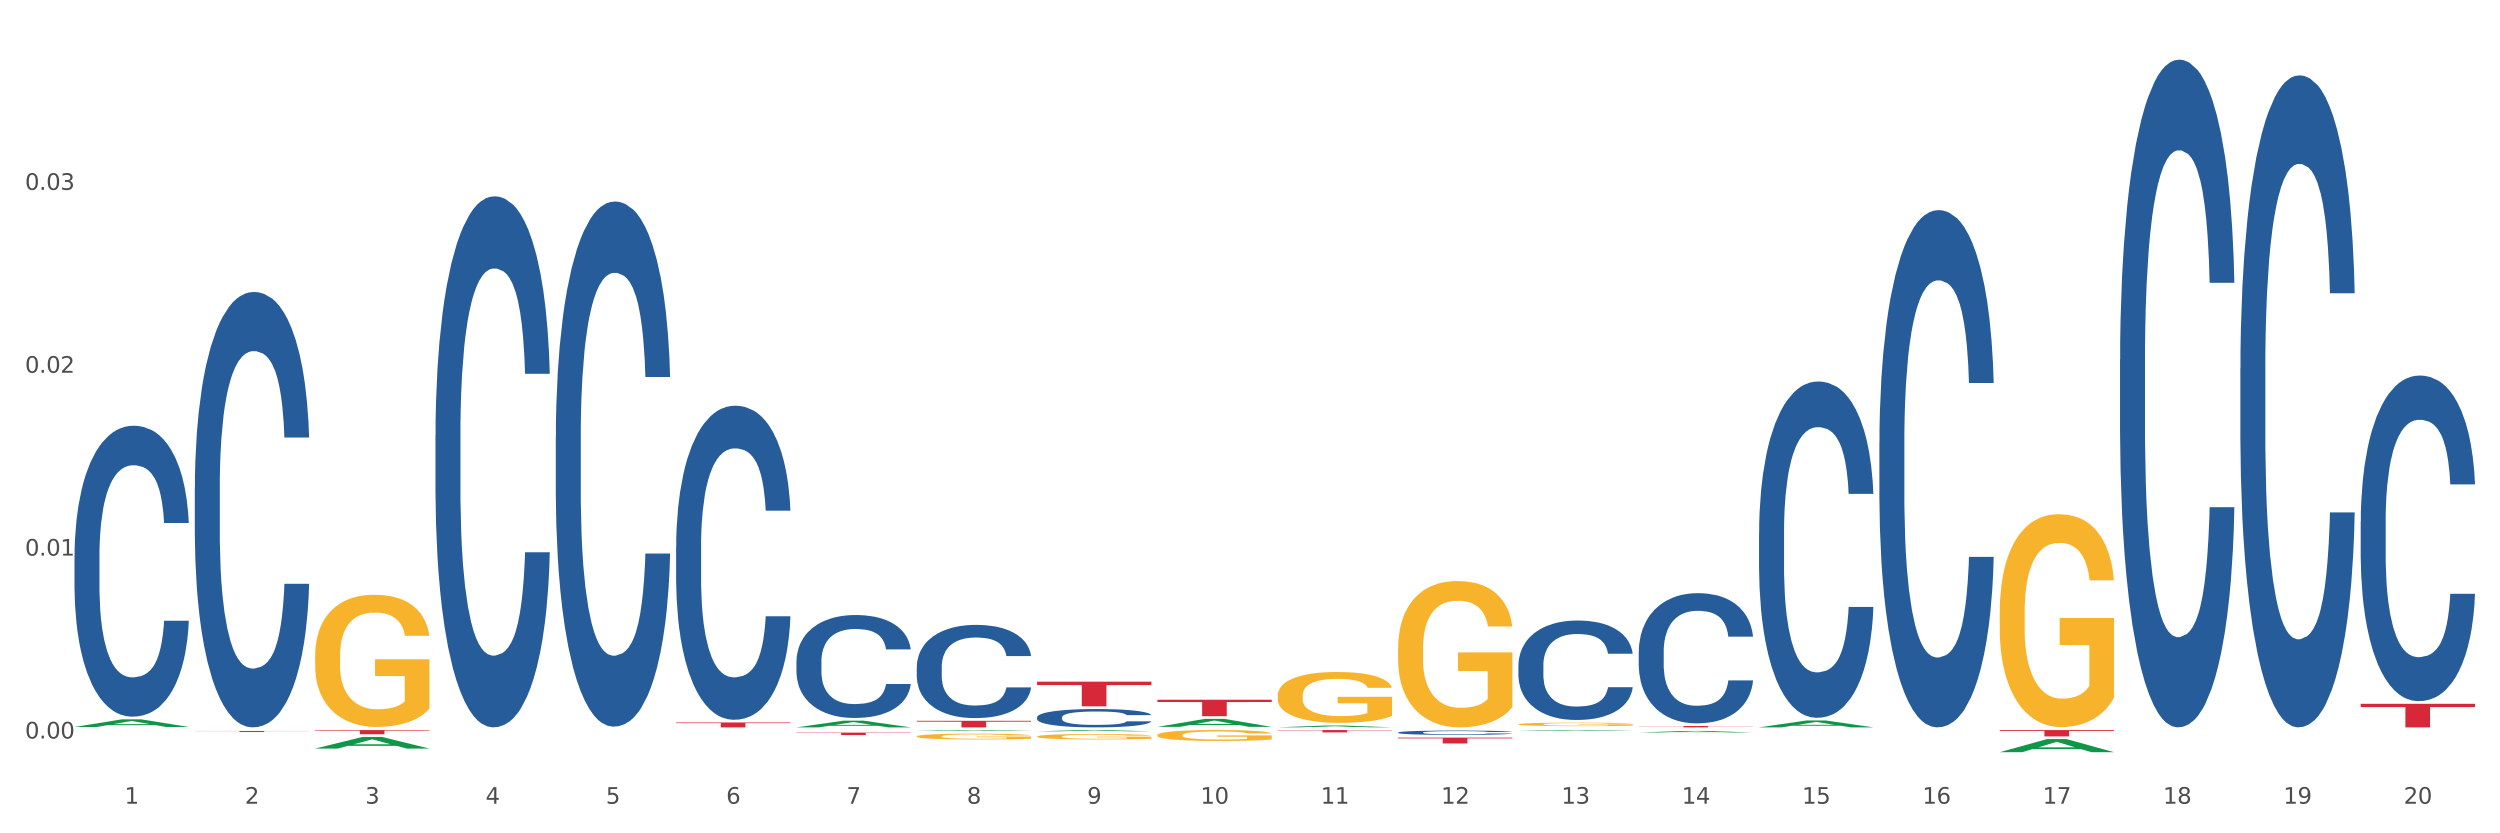 <?xml version="1.0" encoding="utf-8" standalone="no"?>
<!DOCTYPE svg PUBLIC "-//W3C//DTD SVG 1.1//EN"
  "http://www.w3.org/Graphics/SVG/1.1/DTD/svg11.dtd">
<svg xmlns:xlink="http://www.w3.org/1999/xlink" width="1080pt" height="360pt" viewBox="0 0 1080 360" xmlns="http://www.w3.org/2000/svg" version="1.1">
 <rect x="0" y="0" width="1080" height="360" fill="#333333" stroke="none"/>
 <defs>
  <style type="text/css">*{stroke-linejoin: round; stroke-linecap: butt}</style>
 </defs>
 <g id="figure_1">
  <g id="patch_1">
   <path d="M 0 360 
L 1080 360 
L 1080 0 
L 0 0 
z
" style="fill: #ffffff; stroke: #ffffff; stroke-linejoin: miter"/>
  </g>
  <g id="axes_1">
   <g id="matplotlib.axis_1">
    <g id="xtick_1">
     <g id="text_1">
      <!-- 1 -->
      <g style="fill: #4d4d4d" transform="translate(53.812 347.204) scale(0.096 -0.096)">
       <defs>
        <path id="DejaVuSans-31" d="M 794 531 
L 1825 531 
L 1825 4091 
L 703 3866 
L 703 4441 
L 1819 4666 
L 2450 4666 
L 2450 531 
L 3481 531 
L 3481 0 
L 794 0 
L 794 531 
z
" transform="scale(0.016)"/>
       </defs>
       <use xlink:href="#DejaVuSans-31"/>
      </g>
     </g>
    </g>
    <g id="xtick_2">
     <g id="text_2">
      <!-- 2 -->
      <g style="fill: #4d4d4d" transform="translate(105.793 347.204) scale(0.096 -0.096)">
       <defs>
        <path id="DejaVuSans-32" d="M 1228 531 
L 3431 531 
L 3431 0 
L 469 0 
L 469 531 
Q 828 903 1448 1529 
Q 2069 2156 2228 2338 
Q 2531 2678 2651 2914 
Q 2772 3150 2772 3378 
Q 2772 3750 2511 3984 
Q 2250 4219 1831 4219 
Q 1534 4219 1204 4116 
Q 875 4013 500 3803 
L 500 4441 
Q 881 4594 1212 4672 
Q 1544 4750 1819 4750 
Q 2544 4750 2975 4387 
Q 3406 4025 3406 3419 
Q 3406 3131 3298 2873 
Q 3191 2616 2906 2266 
Q 2828 2175 2409 1742 
Q 1991 1309 1228 531 
z
" transform="scale(0.016)"/>
       </defs>
       <use xlink:href="#DejaVuSans-32"/>
      </g>
     </g>
    </g>
    <g id="xtick_3">
     <g id="text_3">
      <!-- 3 -->
      <g style="fill: #4d4d4d" transform="translate(157.774 347.204) scale(0.096 -0.096)">
       <defs>
        <path id="DejaVuSans-33" d="M 2597 2516 
Q 3050 2419 3304 2112 
Q 3559 1806 3559 1356 
Q 3559 666 3084 287 
Q 2609 -91 1734 -91 
Q 1441 -91 1130 -33 
Q 819 25 488 141 
L 488 750 
Q 750 597 1062 519 
Q 1375 441 1716 441 
Q 2309 441 2620 675 
Q 2931 909 2931 1356 
Q 2931 1769 2642 2001 
Q 2353 2234 1838 2234 
L 1294 2234 
L 1294 2753 
L 1863 2753 
Q 2328 2753 2575 2939 
Q 2822 3125 2822 3475 
Q 2822 3834 2567 4026 
Q 2313 4219 1838 4219 
Q 1578 4219 1281 4162 
Q 984 4106 628 3988 
L 628 4550 
Q 988 4650 1302 4700 
Q 1616 4750 1894 4750 
Q 2613 4750 3031 4423 
Q 3450 4097 3450 3541 
Q 3450 3153 3228 2886 
Q 3006 2619 2597 2516 
z
" transform="scale(0.016)"/>
       </defs>
       <use xlink:href="#DejaVuSans-33"/>
      </g>
     </g>
    </g>
    <g id="xtick_4">
     <g id="text_4">
      <!-- 4 -->
      <g style="fill: #4d4d4d" transform="translate(209.756 347.204) scale(0.096 -0.096)">
       <defs>
        <path id="DejaVuSans-34" d="M 2419 4116 
L 825 1625 
L 2419 1625 
L 2419 4116 
z
M 2253 4666 
L 3047 4666 
L 3047 1625 
L 3713 1625 
L 3713 1100 
L 3047 1100 
L 3047 0 
L 2419 0 
L 2419 1100 
L 313 1100 
L 313 1709 
L 2253 4666 
z
" transform="scale(0.016)"/>
       </defs>
       <use xlink:href="#DejaVuSans-34"/>
      </g>
     </g>
    </g>
    <g id="xtick_5">
     <g id="text_5">
      <!-- 5 -->
      <g style="fill: #4d4d4d" transform="translate(261.737 347.204) scale(0.096 -0.096)">
       <defs>
        <path id="DejaVuSans-35" d="M 691 4666 
L 3169 4666 
L 3169 4134 
L 1269 4134 
L 1269 2991 
Q 1406 3038 1543 3061 
Q 1681 3084 1819 3084 
Q 2600 3084 3056 2656 
Q 3513 2228 3513 1497 
Q 3513 744 3044 326 
Q 2575 -91 1722 -91 
Q 1428 -91 1123 -41 
Q 819 9 494 109 
L 494 744 
Q 775 591 1075 516 
Q 1375 441 1709 441 
Q 2250 441 2565 725 
Q 2881 1009 2881 1497 
Q 2881 1984 2565 2268 
Q 2250 2553 1709 2553 
Q 1456 2553 1204 2497 
Q 953 2441 691 2322 
L 691 4666 
z
" transform="scale(0.016)"/>
       </defs>
       <use xlink:href="#DejaVuSans-35"/>
      </g>
     </g>
    </g>
    <g id="xtick_6">
     <g id="text_6">
      <!-- 6 -->
      <g style="fill: #4d4d4d" transform="translate(313.718 347.204) scale(0.096 -0.096)">
       <defs>
        <path id="DejaVuSans-36" d="M 2113 2584 
Q 1688 2584 1439 2293 
Q 1191 2003 1191 1497 
Q 1191 994 1439 701 
Q 1688 409 2113 409 
Q 2538 409 2786 701 
Q 3034 994 3034 1497 
Q 3034 2003 2786 2293 
Q 2538 2584 2113 2584 
z
M 3366 4563 
L 3366 3988 
Q 3128 4100 2886 4159 
Q 2644 4219 2406 4219 
Q 1781 4219 1451 3797 
Q 1122 3375 1075 2522 
Q 1259 2794 1537 2939 
Q 1816 3084 2150 3084 
Q 2853 3084 3261 2657 
Q 3669 2231 3669 1497 
Q 3669 778 3244 343 
Q 2819 -91 2113 -91 
Q 1303 -91 875 529 
Q 447 1150 447 2328 
Q 447 3434 972 4092 
Q 1497 4750 2381 4750 
Q 2619 4750 2861 4703 
Q 3103 4656 3366 4563 
z
" transform="scale(0.016)"/>
       </defs>
       <use xlink:href="#DejaVuSans-36"/>
      </g>
     </g>
    </g>
    <g id="xtick_7">
     <g id="text_7">
      <!-- 7 -->
      <g style="fill: #4d4d4d" transform="translate(365.699 347.204) scale(0.096 -0.096)">
       <defs>
        <path id="DejaVuSans-37" d="M 525 4666 
L 3525 4666 
L 3525 4397 
L 1831 0 
L 1172 0 
L 2766 4134 
L 525 4134 
L 525 4666 
z
" transform="scale(0.016)"/>
       </defs>
       <use xlink:href="#DejaVuSans-37"/>
      </g>
     </g>
    </g>
    <g id="xtick_8">
     <g id="text_8">
      <!-- 8 -->
      <g style="fill: #4d4d4d" transform="translate(417.68 347.204) scale(0.096 -0.096)">
       <defs>
        <path id="DejaVuSans-38" d="M 2034 2216 
Q 1584 2216 1326 1975 
Q 1069 1734 1069 1313 
Q 1069 891 1326 650 
Q 1584 409 2034 409 
Q 2484 409 2743 651 
Q 3003 894 3003 1313 
Q 3003 1734 2745 1975 
Q 2488 2216 2034 2216 
z
M 1403 2484 
Q 997 2584 770 2862 
Q 544 3141 544 3541 
Q 544 4100 942 4425 
Q 1341 4750 2034 4750 
Q 2731 4750 3128 4425 
Q 3525 4100 3525 3541 
Q 3525 3141 3298 2862 
Q 3072 2584 2669 2484 
Q 3125 2378 3379 2068 
Q 3634 1759 3634 1313 
Q 3634 634 3220 271 
Q 2806 -91 2034 -91 
Q 1263 -91 848 271 
Q 434 634 434 1313 
Q 434 1759 690 2068 
Q 947 2378 1403 2484 
z
M 1172 3481 
Q 1172 3119 1398 2916 
Q 1625 2713 2034 2713 
Q 2441 2713 2670 2916 
Q 2900 3119 2900 3481 
Q 2900 3844 2670 4047 
Q 2441 4250 2034 4250 
Q 1625 4250 1398 4047 
Q 1172 3844 1172 3481 
z
" transform="scale(0.016)"/>
       </defs>
       <use xlink:href="#DejaVuSans-38"/>
      </g>
     </g>
    </g>
    <g id="xtick_9">
     <g id="text_9">
      <!-- 9 -->
      <g style="fill: #4d4d4d" transform="translate(469.662 347.204) scale(0.096 -0.096)">
       <defs>
        <path id="DejaVuSans-39" d="M 703 97 
L 703 672 
Q 941 559 1184 500 
Q 1428 441 1663 441 
Q 2288 441 2617 861 
Q 2947 1281 2994 2138 
Q 2813 1869 2534 1725 
Q 2256 1581 1919 1581 
Q 1219 1581 811 2004 
Q 403 2428 403 3163 
Q 403 3881 828 4315 
Q 1253 4750 1959 4750 
Q 2769 4750 3195 4129 
Q 3622 3509 3622 2328 
Q 3622 1225 3098 567 
Q 2575 -91 1691 -91 
Q 1453 -91 1209 -44 
Q 966 3 703 97 
z
M 1959 2075 
Q 2384 2075 2632 2365 
Q 2881 2656 2881 3163 
Q 2881 3666 2632 3958 
Q 2384 4250 1959 4250 
Q 1534 4250 1286 3958 
Q 1038 3666 1038 3163 
Q 1038 2656 1286 2365 
Q 1534 2075 1959 2075 
z
" transform="scale(0.016)"/>
       </defs>
       <use xlink:href="#DejaVuSans-39"/>
      </g>
     </g>
    </g>
    <g id="xtick_10">
     <g id="text_10">
      <!-- 10 -->
      <g style="fill: #4d4d4d" transform="translate(518.589 347.204) scale(0.096 -0.096)">
       <defs>
        <path id="DejaVuSans-30" d="M 2034 4250 
Q 1547 4250 1301 3770 
Q 1056 3291 1056 2328 
Q 1056 1369 1301 889 
Q 1547 409 2034 409 
Q 2525 409 2770 889 
Q 3016 1369 3016 2328 
Q 3016 3291 2770 3770 
Q 2525 4250 2034 4250 
z
M 2034 4750 
Q 2819 4750 3233 4129 
Q 3647 3509 3647 2328 
Q 3647 1150 3233 529 
Q 2819 -91 2034 -91 
Q 1250 -91 836 529 
Q 422 1150 422 2328 
Q 422 3509 836 4129 
Q 1250 4750 2034 4750 
z
" transform="scale(0.016)"/>
       </defs>
       <use xlink:href="#DejaVuSans-31"/>
       <use xlink:href="#DejaVuSans-30" transform="translate(63.623 0)"/>
      </g>
     </g>
    </g>
    <g id="xtick_11">
     <g id="text_11">
      <!-- 11 -->
      <g style="fill: #4d4d4d" transform="translate(570.57 347.204) scale(0.096 -0.096)">
       <use xlink:href="#DejaVuSans-31"/>
       <use xlink:href="#DejaVuSans-31" transform="translate(63.623 0)"/>
      </g>
     </g>
    </g>
    <g id="xtick_12">
     <g id="text_12">
      <!-- 12 -->
      <g style="fill: #4d4d4d" transform="translate(622.551 347.204) scale(0.096 -0.096)">
       <use xlink:href="#DejaVuSans-31"/>
       <use xlink:href="#DejaVuSans-32" transform="translate(63.623 0)"/>
      </g>
     </g>
    </g>
    <g id="xtick_13">
     <g id="text_13">
      <!-- 13 -->
      <g style="fill: #4d4d4d" transform="translate(674.533 347.204) scale(0.096 -0.096)">
       <use xlink:href="#DejaVuSans-31"/>
       <use xlink:href="#DejaVuSans-33" transform="translate(63.623 0)"/>
      </g>
     </g>
    </g>
    <g id="xtick_14">
     <g id="text_14">
      <!-- 14 -->
      <g style="fill: #4d4d4d" transform="translate(726.514 347.204) scale(0.096 -0.096)">
       <use xlink:href="#DejaVuSans-31"/>
       <use xlink:href="#DejaVuSans-34" transform="translate(63.623 0)"/>
      </g>
     </g>
    </g>
    <g id="xtick_15">
     <g id="text_15">
      <!-- 15 -->
      <g style="fill: #4d4d4d" transform="translate(778.495 347.204) scale(0.096 -0.096)">
       <use xlink:href="#DejaVuSans-31"/>
       <use xlink:href="#DejaVuSans-35" transform="translate(63.623 0)"/>
      </g>
     </g>
    </g>
    <g id="xtick_16">
     <g id="text_16">
      <!-- 16 -->
      <g style="fill: #4d4d4d" transform="translate(830.476 347.204) scale(0.096 -0.096)">
       <use xlink:href="#DejaVuSans-31"/>
       <use xlink:href="#DejaVuSans-36" transform="translate(63.623 0)"/>
      </g>
     </g>
    </g>
    <g id="xtick_17">
     <g id="text_17">
      <!-- 17 -->
      <g style="fill: #4d4d4d" transform="translate(882.457 347.204) scale(0.096 -0.096)">
       <use xlink:href="#DejaVuSans-31"/>
       <use xlink:href="#DejaVuSans-37" transform="translate(63.623 0)"/>
      </g>
     </g>
    </g>
    <g id="xtick_18">
     <g id="text_18">
      <!-- 18 -->
      <g style="fill: #4d4d4d" transform="translate(934.439 347.204) scale(0.096 -0.096)">
       <use xlink:href="#DejaVuSans-31"/>
       <use xlink:href="#DejaVuSans-38" transform="translate(63.623 0)"/>
      </g>
     </g>
    </g>
    <g id="xtick_19">
     <g id="text_19">
      <!-- 19 -->
      <g style="fill: #4d4d4d" transform="translate(986.42 347.204) scale(0.096 -0.096)">
       <use xlink:href="#DejaVuSans-31"/>
       <use xlink:href="#DejaVuSans-39" transform="translate(63.623 0)"/>
      </g>
     </g>
    </g>
    <g id="xtick_20">
     <g id="text_20">
      <!-- 20 -->
      <g style="fill: #4d4d4d" transform="translate(1038.401 347.204) scale(0.096 -0.096)">
       <use xlink:href="#DejaVuSans-32"/>
       <use xlink:href="#DejaVuSans-30" transform="translate(63.623 0)"/>
      </g>
     </g>
    </g>
    <g id="xtick_21"/>
    <g id="xtick_22"/>
    <g id="xtick_23"/>
    <g id="xtick_24"/>
    <g id="xtick_25"/>
    <g id="xtick_26"/>
    <g id="xtick_27"/>
    <g id="xtick_28"/>
    <g id="xtick_29"/>
    <g id="xtick_30"/>
    <g id="xtick_31"/>
    <g id="xtick_32"/>
    <g id="xtick_33"/>
    <g id="xtick_34"/>
    <g id="xtick_35"/>
    <g id="xtick_36"/>
    <g id="xtick_37"/>
    <g id="xtick_38"/>
    <g id="xtick_39"/>
   </g>
   <g id="matplotlib.axis_2">
    <g id="ytick_1">
     <g id="text_21">
      <!-- 0.00 -->
      <g style="fill: #4d4d4d" transform="translate(10.8 319.027) scale(0.096 -0.096)">
       <defs>
        <path id="DejaVuSans-2e" d="M 684 794 
L 1344 794 
L 1344 0 
L 684 0 
L 684 794 
z
" transform="scale(0.016)"/>
       </defs>
       <use xlink:href="#DejaVuSans-30"/>
       <use xlink:href="#DejaVuSans-2e" transform="translate(63.623 0)"/>
       <use xlink:href="#DejaVuSans-30" transform="translate(95.41 0)"/>
       <use xlink:href="#DejaVuSans-30" transform="translate(159.033 0)"/>
      </g>
     </g>
    </g>
    <g id="ytick_2">
     <g id="text_22">
      <!-- 0.01 -->
      <g style="fill: #4d4d4d" transform="translate(10.8 240.027) scale(0.096 -0.096)">
       <use xlink:href="#DejaVuSans-30"/>
       <use xlink:href="#DejaVuSans-2e" transform="translate(63.623 0)"/>
       <use xlink:href="#DejaVuSans-30" transform="translate(95.41 0)"/>
       <use xlink:href="#DejaVuSans-31" transform="translate(159.033 0)"/>
      </g>
     </g>
    </g>
    <g id="ytick_3">
     <g id="text_23">
      <!-- 0.02 -->
      <g style="fill: #4d4d4d" transform="translate(10.8 161.026) scale(0.096 -0.096)">
       <use xlink:href="#DejaVuSans-30"/>
       <use xlink:href="#DejaVuSans-2e" transform="translate(63.623 0)"/>
       <use xlink:href="#DejaVuSans-30" transform="translate(95.41 0)"/>
       <use xlink:href="#DejaVuSans-32" transform="translate(159.033 0)"/>
      </g>
     </g>
    </g>
    <g id="ytick_4">
     <g id="text_24">
      <!-- 0.03 -->
      <g style="fill: #4d4d4d" transform="translate(10.8 82.025) scale(0.096 -0.096)">
       <use xlink:href="#DejaVuSans-30"/>
       <use xlink:href="#DejaVuSans-2e" transform="translate(63.623 0)"/>
       <use xlink:href="#DejaVuSans-30" transform="translate(95.41 0)"/>
       <use xlink:href="#DejaVuSans-33" transform="translate(159.033 0)"/>
      </g>
     </g>
    </g>
    <g id="ytick_5"/>
    <g id="ytick_6"/>
    <g id="ytick_7"/>
    <g id="ytick_8"/>
   </g>
   <g id="PolyCollection_1">
    <path d="M 32.175 314.047 
L 32.226 314.044 
L 52.59 310.763 
L 61.041 310.76 
L 81.557 314.053 
L 71.783 314.053 
L 67.353 313.286 
L 46.328 313.286 
L 46.175 313.298 
L 41.899 314.053 
L 32.175 314.053 
L 32.175 314.047 
L 48.975 312.828 
L 64.706 312.825 
L 56.917 311.462 
L 56.815 311.455 
L 56.713 311.465 
L 48.924 312.825 
L 48.975 312.828 
L 32.175 314.047 
z
" clip-path="url(#p5182dcee14)" style="fill: #109648"/>
    <path d="M 240.1 188.979 
L 240.158 188.772 
L 240.158 182.971 
L 240.333 175.098 
L 240.975 160.596 
L 241.793 149.615 
L 243.193 136.77 
L 243.952 131.384 
L 244.945 125.375 
L 246.988 115.638 
L 249.322 107.351 
L 250.957 102.793 
L 252.183 99.892 
L 254.926 94.713 
L 256.502 92.434 
L 258.137 90.569 
L 259.537 89.326 
L 261.872 87.876 
L 263.74 87.255 
L 265.9 87.047 
L 267.709 87.255 
L 270.103 88.083 
L 273.605 90.569 
L 274.947 92.02 
L 276.757 94.506 
L 278.625 97.821 
L 280.143 101.136 
L 281.894 105.901 
L 283.703 112.116 
L 285.454 119.989 
L 286.68 127.24 
L 287.672 134.906 
L 288.548 144.229 
L 289.19 154.38 
L 289.482 162.875 
L 278.8 162.875 
L 278.508 155.209 
L 277.924 146.922 
L 277.341 141.328 
L 276.699 136.77 
L 275.706 131.591 
L 274.831 128.276 
L 273.371 124.339 
L 272.029 121.853 
L 270.92 120.403 
L 269.577 119.16 
L 266.717 117.917 
L 264.674 117.917 
L 263.39 118.331 
L 261.814 119.367 
L 260.471 120.817 
L 258.895 123.304 
L 257.67 125.997 
L 256.444 129.519 
L 255.743 132.005 
L 254.693 136.563 
L 253.992 140.292 
L 253.058 146.715 
L 252.533 151.273 
L 251.599 163.082 
L 251.19 171.783 
L 251.015 177.791 
L 250.899 184.421 
L 250.899 216.741 
L 251.249 231.243 
L 251.541 237.459 
L 252.008 244.503 
L 252.883 253.618 
L 254.167 262.527 
L 255.51 268.95 
L 256.619 272.886 
L 257.67 275.786 
L 258.72 278.065 
L 260.004 280.137 
L 261.055 281.38 
L 262.631 282.623 
L 264.499 283.245 
L 265.958 283.245 
L 268.935 282.209 
L 270.278 281.173 
L 271.562 279.723 
L 272.963 277.444 
L 274.072 274.958 
L 274.714 273.093 
L 275.765 269.157 
L 276.582 265.013 
L 277.282 260.248 
L 277.749 256.105 
L 278.275 249.889 
L 278.683 242.845 
L 278.8 239.116 
L 289.482 239.116 
L 289.248 246.574 
L 288.84 253.826 
L 288.023 263.563 
L 287.381 269.157 
L 286.388 275.994 
L 285.338 281.795 
L 283.878 288.217 
L 282.536 292.982 
L 281.135 297.126 
L 279.617 300.855 
L 276.874 306.034 
L 275.881 307.485 
L 273.78 309.971 
L 272.146 311.421 
L 269.752 312.871 
L 267.301 313.7 
L 264.733 313.907 
L 262.456 313.493 
L 259.946 312.25 
L 258.37 311.007 
L 256.619 309.142 
L 254.576 306.242 
L 252.65 302.72 
L 250.84 298.576 
L 249.147 293.811 
L 247.571 288.424 
L 245.528 279.516 
L 244.011 270.814 
L 242.902 262.734 
L 242.143 255.897 
L 241.384 247.196 
L 240.975 241.188 
L 240.333 226.685 
L 240.1 213.219 
L 240.1 188.979 
z
" clip-path="url(#p5182dcee14)" style="fill: #255c99"/>
    <path d="M 188.119 187.886 
L 188.177 187.676 
L 188.177 181.81 
L 188.352 173.848 
L 188.994 159.183 
L 189.811 148.078 
L 191.212 135.089 
L 191.971 129.641 
L 192.963 123.565 
L 195.006 113.718 
L 197.341 105.338 
L 198.976 100.729 
L 200.201 97.795 
L 202.945 92.558 
L 204.521 90.253 
L 206.155 88.367 
L 207.556 87.11 
L 209.891 85.644 
L 211.759 85.015 
L 213.919 84.806 
L 215.728 85.015 
L 218.121 85.853 
L 221.624 88.367 
L 222.966 89.834 
L 224.776 92.348 
L 226.644 95.7 
L 228.161 99.052 
L 229.912 103.871 
L 231.722 110.157 
L 233.473 118.118 
L 234.699 125.451 
L 235.691 133.203 
L 236.567 142.631 
L 237.209 152.897 
L 237.501 161.487 
L 226.819 161.487 
L 226.527 153.735 
L 225.943 145.355 
L 225.36 139.698 
L 224.717 135.089 
L 223.725 129.851 
L 222.85 126.499 
L 221.39 122.518 
L 220.048 120.004 
L 218.939 118.537 
L 217.596 117.28 
L 214.736 116.023 
L 212.693 116.023 
L 211.409 116.442 
L 209.833 117.49 
L 208.49 118.956 
L 206.914 121.47 
L 205.688 124.194 
L 204.463 127.756 
L 203.762 130.27 
L 202.711 134.879 
L 202.011 138.65 
L 201.077 145.145 
L 200.552 149.754 
L 199.618 161.697 
L 199.209 170.496 
L 199.034 176.572 
L 198.917 183.276 
L 198.917 215.96 
L 199.268 230.626 
L 199.559 236.912 
L 200.026 244.035 
L 200.902 253.254 
L 202.186 262.263 
L 203.529 268.758 
L 204.638 272.738 
L 205.688 275.671 
L 206.739 277.976 
L 208.023 280.071 
L 209.074 281.328 
L 210.65 282.585 
L 212.518 283.214 
L 213.977 283.214 
L 216.954 282.166 
L 218.297 281.119 
L 219.581 279.652 
L 220.982 277.348 
L 222.091 274.833 
L 222.733 272.948 
L 223.783 268.967 
L 224.601 264.777 
L 225.301 259.958 
L 225.768 255.768 
L 226.293 249.482 
L 226.702 242.359 
L 226.819 238.588 
L 237.501 238.588 
L 237.267 246.13 
L 236.859 253.463 
L 236.041 263.31 
L 235.399 268.967 
L 234.407 275.881 
L 233.356 281.747 
L 231.897 288.242 
L 230.555 293.061 
L 229.154 297.251 
L 227.636 301.022 
L 224.893 306.26 
L 223.9 307.727 
L 221.799 310.241 
L 220.164 311.708 
L 217.771 313.174 
L 215.32 314.012 
L 212.751 314.222 
L 210.475 313.803 
L 207.965 312.546 
L 206.389 311.289 
L 204.638 309.403 
L 202.595 306.47 
L 200.668 302.908 
L 198.859 298.718 
L 197.166 293.899 
L 195.59 288.452 
L 193.547 279.443 
L 192.029 270.643 
L 190.92 262.472 
L 190.162 255.558 
L 189.403 246.759 
L 188.994 240.683 
L 188.352 226.017 
L 188.119 212.399 
L 188.119 187.886 
z
" clip-path="url(#p5182dcee14)" style="fill: #255c99"/>
    <path d="M 84.156 210.645 
L 84.215 210.473 
L 84.215 205.664 
L 84.39 199.136 
L 85.032 187.113 
L 85.849 178.009 
L 87.25 167.359 
L 88.009 162.893 
L 89.001 157.912 
L 91.044 149.839 
L 93.379 142.968 
L 95.013 139.189 
L 96.239 136.784 
L 98.983 132.49 
L 100.559 130.601 
L 102.193 129.055 
L 103.594 128.024 
L 105.929 126.822 
L 107.797 126.306 
L 109.956 126.135 
L 111.766 126.306 
L 114.159 126.993 
L 117.661 129.055 
L 119.004 130.257 
L 120.813 132.318 
L 122.681 135.067 
L 124.199 137.815 
L 125.95 141.766 
L 127.76 146.919 
L 129.511 153.446 
L 130.737 159.458 
L 131.729 165.813 
L 132.604 173.543 
L 133.246 181.96 
L 133.538 189.002 
L 122.856 189.002 
L 122.565 182.647 
L 121.981 175.776 
L 121.397 171.138 
L 120.755 167.359 
L 119.763 163.065 
L 118.887 160.317 
L 117.428 157.053 
L 116.085 154.992 
L 114.976 153.789 
L 113.634 152.759 
L 110.774 151.728 
L 108.731 151.728 
L 107.446 152.072 
L 105.87 152.931 
L 104.528 154.133 
L 102.952 156.194 
L 101.726 158.427 
L 100.5 161.347 
L 99.8 163.408 
L 98.749 167.187 
L 98.049 170.279 
L 97.115 175.604 
L 96.589 179.383 
L 95.655 189.174 
L 95.247 196.388 
L 95.072 201.369 
L 94.955 206.866 
L 94.955 233.662 
L 95.305 245.686 
L 95.597 250.839 
L 96.064 256.679 
L 96.94 264.237 
L 98.224 271.623 
L 99.566 276.948 
L 100.675 280.211 
L 101.726 282.616 
L 102.777 284.506 
L 104.061 286.223 
L 105.112 287.254 
L 106.688 288.285 
L 108.555 288.8 
L 110.015 288.8 
L 112.992 287.941 
L 114.334 287.082 
L 115.618 285.88 
L 117.019 283.99 
L 118.128 281.929 
L 118.77 280.383 
L 119.821 277.12 
L 120.638 273.684 
L 121.339 269.734 
L 121.806 266.298 
L 122.331 261.145 
L 122.74 255.305 
L 122.856 252.213 
L 133.538 252.213 
L 133.305 258.397 
L 132.896 264.409 
L 132.079 272.482 
L 131.437 277.12 
L 130.445 282.788 
L 129.394 287.598 
L 127.935 292.922 
L 126.592 296.873 
L 125.191 300.308 
L 123.674 303.4 
L 120.93 307.694 
L 119.938 308.897 
L 117.836 310.958 
L 116.202 312.16 
L 113.809 313.363 
L 111.357 314.05 
L 108.789 314.222 
L 106.512 313.878 
L 104.002 312.848 
L 102.426 311.817 
L 100.675 310.271 
L 98.632 307.866 
L 96.706 304.946 
L 94.897 301.511 
L 93.204 297.56 
L 91.628 293.094 
L 89.585 285.708 
L 88.067 278.494 
L 86.958 271.795 
L 86.199 266.126 
L 85.44 258.912 
L 85.032 253.931 
L 84.39 241.907 
L 84.156 230.742 
L 84.156 210.645 
z
" clip-path="url(#p5182dcee14)" style="fill: #255c99"/>
    <path d="M 136.137 283.33 
L 136.196 283.278 
L 136.196 281.4 
L 136.312 279.784 
L 136.895 275.873 
L 137.77 272.64 
L 138.411 270.919 
L 139.053 269.511 
L 139.81 268.103 
L 140.743 266.643 
L 142.434 264.505 
L 143.484 263.409 
L 144.766 262.262 
L 147.098 260.594 
L 148.789 259.655 
L 150.538 258.873 
L 153.395 257.934 
L 155.261 257.517 
L 157.243 257.204 
L 159.633 256.995 
L 161.441 256.943 
L 165.405 257.1 
L 168.787 257.569 
L 170.419 257.934 
L 172.518 258.56 
L 173.626 258.977 
L 175.433 259.811 
L 177.299 260.906 
L 178.582 261.845 
L 180.506 263.618 
L 181.963 265.391 
L 183.304 267.581 
L 184.004 269.094 
L 184.528 270.501 
L 184.995 272.118 
L 185.461 274.673 
L 174.967 274.673 
L 174.559 272.848 
L 173.917 271.127 
L 172.985 269.459 
L 172.168 268.416 
L 170.769 267.112 
L 169.486 266.278 
L 168.145 265.652 
L 166.513 265.13 
L 165.23 264.87 
L 163.423 264.661 
L 159.866 264.713 
L 157.476 265.13 
L 155.844 265.652 
L 154.794 266.121 
L 153.861 266.643 
L 152.812 267.373 
L 151.588 268.468 
L 150.713 269.459 
L 149.838 270.71 
L 149.139 271.962 
L 148.498 273.422 
L 147.973 274.986 
L 147.565 276.603 
L 147.215 278.584 
L 146.923 281.87 
L 146.923 289.014 
L 147.04 290.63 
L 147.331 292.768 
L 147.681 294.385 
L 148.264 296.314 
L 148.789 297.618 
L 149.78 299.495 
L 150.888 301.06 
L 151.762 302.051 
L 152.637 302.885 
L 154.153 304.032 
L 155.844 304.971 
L 157.301 305.544 
L 159.283 306.066 
L 160.624 306.275 
L 161.79 306.379 
L 164.647 306.379 
L 166.688 306.222 
L 168.962 305.857 
L 170.711 305.388 
L 172.168 304.814 
L 173.801 303.876 
L 174.85 302.989 
L 174.85 292.09 
L 162.024 292.038 
L 162.024 284.79 
L 185.52 284.79 
L 185.52 306.066 
L 184.528 307.161 
L 183.421 308.152 
L 182.255 309.038 
L 180.506 310.133 
L 178.407 311.176 
L 176.541 311.906 
L 174.559 312.532 
L 172.227 313.106 
L 169.195 313.627 
L 167.329 313.836 
L 164.997 313.992 
L 162.257 314.044 
L 159.866 313.94 
L 157.534 313.679 
L 155.086 313.21 
L 152.695 312.532 
L 150.888 311.854 
L 149.081 311.02 
L 147.157 309.925 
L 145.641 308.882 
L 144.475 307.943 
L 143.192 306.744 
L 141.793 305.179 
L 140.743 303.771 
L 139.81 302.311 
L 138.819 300.434 
L 138.12 298.817 
L 137.42 296.784 
L 137.012 295.271 
L 136.546 292.925 
L 136.196 289.64 
L 136.137 283.33 
z
" clip-path="url(#p5182dcee14)" style="fill: #f7b32b"/>
    <path d="M 84.156 315.771 
L 133.538 315.771 
L 133.538 315.836 
L 114.113 315.836 
L 114.113 316.236 
L 103.464 316.236 
L 103.464 315.836 
L 84.156 315.836 
L 84.156 315.771 
L 84.156 315.771 
z
" clip-path="url(#p5182dcee14)" style="fill: #d62839"/>
    <path d="M 136.137 315.38 
L 185.52 315.38 
L 185.52 315.633 
L 166.094 315.635 
L 166.094 317.201 
L 155.446 317.201 
L 155.446 315.635 
L 136.137 315.633 
L 136.137 315.382 
L 136.137 315.38 
z
" clip-path="url(#p5182dcee14)" style="fill: #d62839"/>
    <path d="M 292.081 236.229 
L 292.139 236.105 
L 292.139 232.636 
L 292.315 227.927 
L 292.957 219.253 
L 293.774 212.686 
L 295.175 205.004 
L 295.934 201.782 
L 296.926 198.188 
L 298.969 192.365 
L 301.304 187.408 
L 302.938 184.682 
L 304.164 182.948 
L 306.907 179.85 
L 308.483 178.487 
L 310.118 177.372 
L 311.519 176.628 
L 313.854 175.761 
L 315.721 175.389 
L 317.881 175.265 
L 319.691 175.389 
L 322.084 175.885 
L 325.586 177.372 
L 326.929 178.239 
L 328.738 179.726 
L 330.606 181.708 
L 332.124 183.691 
L 333.875 186.541 
L 335.684 190.258 
L 337.436 194.967 
L 338.661 199.304 
L 339.654 203.888 
L 340.529 209.464 
L 341.171 215.536 
L 341.463 220.616 
L 330.781 220.616 
L 330.489 216.032 
L 329.906 211.075 
L 329.322 207.73 
L 328.68 205.004 
L 327.688 201.906 
L 326.812 199.923 
L 325.353 197.569 
L 324.01 196.082 
L 322.901 195.215 
L 321.559 194.471 
L 318.698 193.728 
L 316.655 193.728 
L 315.371 193.976 
L 313.795 194.595 
L 312.453 195.462 
L 310.877 196.949 
L 309.651 198.56 
L 308.425 200.667 
L 307.725 202.154 
L 306.674 204.88 
L 305.973 207.11 
L 305.039 210.951 
L 304.514 213.677 
L 303.58 220.74 
L 303.172 225.944 
L 302.996 229.538 
L 302.88 233.503 
L 302.88 252.833 
L 303.23 261.507 
L 303.522 265.224 
L 303.989 269.437 
L 304.864 274.889 
L 306.149 280.217 
L 307.491 284.058 
L 308.6 286.413 
L 309.651 288.147 
L 310.701 289.51 
L 311.986 290.749 
L 313.036 291.493 
L 314.612 292.236 
L 316.48 292.608 
L 317.94 292.608 
L 320.916 291.989 
L 322.259 291.369 
L 323.543 290.502 
L 324.944 289.139 
L 326.053 287.652 
L 326.695 286.536 
L 327.746 284.182 
L 328.563 281.704 
L 329.264 278.854 
L 329.731 276.376 
L 330.256 272.659 
L 330.664 268.446 
L 330.781 266.215 
L 341.463 266.215 
L 341.23 270.676 
L 340.821 275.013 
L 340.004 280.837 
L 339.362 284.182 
L 338.369 288.271 
L 337.319 291.741 
L 335.86 295.582 
L 334.517 298.432 
L 333.116 300.91 
L 331.598 303.14 
L 328.855 306.238 
L 327.863 307.106 
L 325.761 308.592 
L 324.127 309.46 
L 321.734 310.327 
L 319.282 310.823 
L 316.714 310.947 
L 314.437 310.699 
L 311.927 309.955 
L 310.351 309.212 
L 308.6 308.097 
L 306.557 306.362 
L 304.631 304.256 
L 302.821 301.777 
L 301.129 298.927 
L 299.553 295.706 
L 297.51 290.378 
L 295.992 285.173 
L 294.883 280.341 
L 294.124 276.252 
L 293.365 271.048 
L 292.957 267.454 
L 292.315 258.781 
L 292.081 250.726 
L 292.081 236.229 
z
" clip-path="url(#p5182dcee14)" style="fill: #255c99"/>
    <path d="M 292.081 312.105 
L 341.463 312.105 
L 341.463 312.399 
L 322.038 312.401 
L 322.038 314.222 
L 311.389 314.222 
L 311.389 312.401 
L 292.081 312.399 
L 292.081 312.107 
L 292.081 312.105 
z
" clip-path="url(#p5182dcee14)" style="fill: #d62839"/>
    <path d="M 396.043 311.377 
L 445.426 311.377 
L 445.426 311.773 
L 426 311.775 
L 426 314.222 
L 415.352 314.222 
L 415.352 311.775 
L 396.043 311.773 
L 396.043 311.38 
L 396.043 311.377 
z
" clip-path="url(#p5182dcee14)" style="fill: #d62839"/>
    <path d="M 448.025 294.472 
L 497.407 294.472 
L 497.407 295.955 
L 477.982 295.965 
L 477.982 305.144 
L 467.333 305.144 
L 467.333 295.965 
L 448.025 295.955 
L 448.025 294.482 
L 448.025 294.472 
z
" clip-path="url(#p5182dcee14)" style="fill: #d62839"/>
    <path d="M 500.006 302.287 
L 549.388 302.287 
L 549.388 303.275 
L 529.963 303.281 
L 529.963 309.397 
L 519.314 309.397 
L 519.314 303.281 
L 500.006 303.275 
L 500.006 302.293 
L 500.006 302.287 
z
" clip-path="url(#p5182dcee14)" style="fill: #d62839"/>
    <path d="M 551.987 315.38 
L 601.369 315.38 
L 601.369 315.522 
L 581.944 315.523 
L 581.944 316.4 
L 571.295 316.4 
L 571.295 315.523 
L 551.987 315.522 
L 551.987 315.381 
L 551.987 315.38 
z
" clip-path="url(#p5182dcee14)" style="fill: #d62839"/>
    <path d="M 603.968 318.641 
L 653.35 318.641 
L 653.35 318.994 
L 633.925 318.996 
L 633.925 321.184 
L 623.276 321.184 
L 623.276 318.996 
L 603.968 318.994 
L 603.968 318.643 
L 603.968 318.641 
z
" clip-path="url(#p5182dcee14)" style="fill: #d62839"/>
    <path d="M 707.931 313.64 
L 757.313 313.64 
L 757.313 313.721 
L 737.888 313.721 
L 737.888 314.222 
L 727.239 314.222 
L 727.239 313.721 
L 707.931 313.721 
L 707.931 313.64 
L 707.931 313.64 
z
" clip-path="url(#p5182dcee14)" style="fill: #d62839"/>
    <path d="M 344.062 316.487 
L 393.444 316.487 
L 393.444 316.636 
L 374.019 316.637 
L 374.019 317.558 
L 363.37 317.558 
L 363.37 316.637 
L 344.062 316.636 
L 344.062 316.488 
L 344.062 316.487 
z
" clip-path="url(#p5182dcee14)" style="fill: #d62839"/>
    <path d="M 344.062 285.67 
L 344.121 285.629 
L 344.121 284.492 
L 344.296 282.949 
L 344.938 280.106 
L 345.755 277.954 
L 347.156 275.436 
L 347.915 274.381 
L 348.907 273.203 
L 350.95 271.294 
L 353.285 269.67 
L 354.919 268.777 
L 356.145 268.208 
L 358.889 267.193 
L 360.465 266.746 
L 362.099 266.381 
L 363.5 266.137 
L 365.835 265.853 
L 367.703 265.731 
L 369.862 265.691 
L 371.672 265.731 
L 374.065 265.894 
L 377.567 266.381 
L 378.91 266.665 
L 380.719 267.152 
L 382.587 267.802 
L 384.105 268.452 
L 385.856 269.386 
L 387.666 270.604 
L 389.417 272.147 
L 390.643 273.568 
L 391.635 275.071 
L 392.51 276.898 
L 393.153 278.888 
L 393.444 280.553 
L 382.762 280.553 
L 382.471 279.05 
L 381.887 277.426 
L 381.303 276.33 
L 380.661 275.436 
L 379.669 274.421 
L 378.793 273.771 
L 377.334 273 
L 375.991 272.513 
L 374.882 272.228 
L 373.54 271.985 
L 370.68 271.741 
L 368.637 271.741 
L 367.352 271.822 
L 365.776 272.025 
L 364.434 272.31 
L 362.858 272.797 
L 361.632 273.325 
L 360.406 274.015 
L 359.706 274.502 
L 358.655 275.396 
L 357.955 276.127 
L 357.021 277.386 
L 356.495 278.279 
L 355.561 280.594 
L 355.153 282.299 
L 354.978 283.477 
L 354.861 284.776 
L 354.861 291.111 
L 355.211 293.953 
L 355.503 295.172 
L 355.97 296.552 
L 356.846 298.339 
L 358.13 300.085 
L 359.472 301.344 
L 360.581 302.116 
L 361.632 302.684 
L 362.683 303.131 
L 363.967 303.537 
L 365.018 303.781 
L 366.594 304.024 
L 368.461 304.146 
L 369.921 304.146 
L 372.898 303.943 
L 374.24 303.74 
L 375.524 303.456 
L 376.925 303.009 
L 378.034 302.522 
L 378.676 302.156 
L 379.727 301.385 
L 380.544 300.573 
L 381.245 299.639 
L 381.712 298.826 
L 382.237 297.608 
L 382.646 296.228 
L 382.762 295.497 
L 393.444 295.497 
L 393.211 296.958 
L 392.802 298.38 
L 391.985 300.288 
L 391.343 301.385 
L 390.351 302.725 
L 389.3 303.862 
L 387.841 305.121 
L 386.498 306.055 
L 385.097 306.867 
L 383.58 307.598 
L 380.836 308.613 
L 379.844 308.897 
L 377.742 309.384 
L 376.108 309.669 
L 373.715 309.953 
L 371.263 310.115 
L 368.695 310.156 
L 366.418 310.075 
L 363.908 309.831 
L 362.332 309.587 
L 360.581 309.222 
L 358.538 308.653 
L 356.612 307.963 
L 354.803 307.151 
L 353.11 306.217 
L 351.534 305.161 
L 349.491 303.415 
L 347.973 301.71 
L 346.864 300.126 
L 346.105 298.786 
L 345.346 297.08 
L 344.938 295.903 
L 344.296 293.06 
L 344.062 290.421 
L 344.062 285.67 
z
" clip-path="url(#p5182dcee14)" style="fill: #255c99"/>
    <path d="M 396.043 288.043 
L 396.102 288.006 
L 396.102 286.977 
L 396.277 285.579 
L 396.919 283.005 
L 397.736 281.056 
L 399.137 278.775 
L 399.896 277.819 
L 400.888 276.753 
L 402.931 275.024 
L 405.266 273.553 
L 406.9 272.744 
L 408.126 272.229 
L 410.87 271.31 
L 412.446 270.905 
L 414.08 270.574 
L 415.481 270.354 
L 417.816 270.096 
L 419.684 269.986 
L 421.844 269.949 
L 423.653 269.986 
L 426.046 270.133 
L 429.549 270.574 
L 430.891 270.832 
L 432.701 271.273 
L 434.568 271.862 
L 436.086 272.45 
L 437.837 273.296 
L 439.647 274.399 
L 441.398 275.797 
L 442.624 277.084 
L 443.616 278.444 
L 444.492 280.099 
L 445.134 281.901 
L 445.426 283.409 
L 434.744 283.409 
L 434.452 282.049 
L 433.868 280.577 
L 433.284 279.585 
L 432.642 278.775 
L 431.65 277.856 
L 430.774 277.268 
L 429.315 276.569 
L 427.973 276.128 
L 426.863 275.87 
L 425.521 275.65 
L 422.661 275.429 
L 420.618 275.429 
L 419.334 275.502 
L 417.758 275.686 
L 416.415 275.944 
L 414.839 276.385 
L 413.613 276.863 
L 412.387 277.488 
L 411.687 277.93 
L 410.636 278.739 
L 409.936 279.401 
L 409.002 280.541 
L 408.477 281.35 
L 407.543 283.446 
L 407.134 284.991 
L 406.959 286.057 
L 406.842 287.234 
L 406.842 292.971 
L 407.192 295.545 
L 407.484 296.649 
L 407.951 297.899 
L 408.827 299.517 
L 410.111 301.098 
L 411.453 302.238 
L 412.563 302.937 
L 413.613 303.452 
L 414.664 303.857 
L 415.948 304.224 
L 416.999 304.445 
L 418.575 304.666 
L 420.443 304.776 
L 421.902 304.776 
L 424.879 304.592 
L 426.221 304.408 
L 427.506 304.151 
L 428.906 303.746 
L 430.016 303.305 
L 430.658 302.974 
L 431.708 302.275 
L 432.526 301.54 
L 433.226 300.694 
L 433.693 299.958 
L 434.218 298.855 
L 434.627 297.605 
L 434.744 296.943 
L 445.426 296.943 
L 445.192 298.267 
L 444.783 299.554 
L 443.966 301.282 
L 443.324 302.275 
L 442.332 303.489 
L 441.281 304.519 
L 439.822 305.659 
L 438.479 306.504 
L 437.078 307.24 
L 435.561 307.902 
L 432.817 308.821 
L 431.825 309.079 
L 429.724 309.52 
L 428.089 309.778 
L 425.696 310.035 
L 423.244 310.182 
L 420.676 310.219 
L 418.4 310.145 
L 415.89 309.925 
L 414.314 309.704 
L 412.563 309.373 
L 410.52 308.858 
L 408.593 308.233 
L 406.784 307.497 
L 405.091 306.652 
L 403.515 305.695 
L 401.472 304.114 
L 399.954 302.569 
L 398.845 301.135 
L 398.086 299.922 
L 397.328 298.377 
L 396.919 297.311 
L 396.277 294.736 
L 396.043 292.346 
L 396.043 288.043 
z
" clip-path="url(#p5182dcee14)" style="fill: #255c99"/>
    <path d="M 448.025 309.861 
L 448.083 309.853 
L 448.083 309.651 
L 448.258 309.376 
L 448.9 308.87 
L 449.717 308.487 
L 451.118 308.038 
L 451.877 307.85 
L 452.869 307.64 
L 454.912 307.301 
L 457.247 307.011 
L 458.882 306.852 
L 460.107 306.751 
L 462.851 306.57 
L 464.427 306.491 
L 466.061 306.425 
L 467.462 306.382 
L 469.797 306.331 
L 471.665 306.31 
L 473.825 306.302 
L 475.634 306.31 
L 478.027 306.339 
L 481.53 306.425 
L 482.872 306.476 
L 484.682 306.563 
L 486.55 306.679 
L 488.067 306.794 
L 489.818 306.961 
L 491.628 307.178 
L 493.379 307.452 
L 494.605 307.706 
L 495.597 307.973 
L 496.473 308.299 
L 497.115 308.653 
L 497.407 308.949 
L 486.725 308.949 
L 486.433 308.682 
L 485.849 308.393 
L 485.266 308.197 
L 484.623 308.038 
L 483.631 307.857 
L 482.756 307.742 
L 481.296 307.604 
L 479.954 307.517 
L 478.845 307.467 
L 477.502 307.423 
L 474.642 307.38 
L 472.599 307.38 
L 471.315 307.395 
L 469.739 307.431 
L 468.396 307.481 
L 466.82 307.568 
L 465.594 307.662 
L 464.369 307.785 
L 463.668 307.872 
L 462.617 308.031 
L 461.917 308.161 
L 460.983 308.385 
L 460.458 308.544 
L 459.524 308.957 
L 459.115 309.26 
L 458.94 309.47 
L 458.823 309.702 
L 458.823 310.83 
L 459.174 311.336 
L 459.465 311.553 
L 459.932 311.799 
L 460.808 312.117 
L 462.092 312.428 
L 463.435 312.652 
L 464.544 312.79 
L 465.594 312.891 
L 466.645 312.971 
L 467.929 313.043 
L 468.98 313.086 
L 470.556 313.13 
L 472.424 313.151 
L 473.883 313.151 
L 476.86 313.115 
L 478.203 313.079 
L 479.487 313.028 
L 480.888 312.949 
L 481.997 312.862 
L 482.639 312.797 
L 483.69 312.66 
L 484.507 312.515 
L 485.207 312.349 
L 485.674 312.204 
L 486.199 311.987 
L 486.608 311.741 
L 486.725 311.611 
L 497.407 311.611 
L 497.173 311.871 
L 496.765 312.124 
L 495.947 312.464 
L 495.305 312.66 
L 494.313 312.898 
L 493.262 313.101 
L 491.803 313.325 
L 490.461 313.491 
L 489.06 313.636 
L 487.542 313.766 
L 484.799 313.947 
L 483.806 313.998 
L 481.705 314.084 
L 480.07 314.135 
L 477.677 314.186 
L 475.226 314.214 
L 472.657 314.222 
L 470.381 314.207 
L 467.871 314.164 
L 466.295 314.12 
L 464.544 314.055 
L 462.501 313.954 
L 460.574 313.831 
L 458.765 313.687 
L 457.072 313.52 
L 455.496 313.332 
L 453.453 313.021 
L 451.936 312.717 
L 450.826 312.435 
L 450.068 312.197 
L 449.309 311.893 
L 448.9 311.683 
L 448.258 311.177 
L 448.025 310.707 
L 448.025 309.861 
z
" clip-path="url(#p5182dcee14)" style="fill: #255c99"/>
    <path d="M 396.043 318.105 
L 396.102 318.103 
L 396.102 318.02 
L 396.218 317.949 
L 396.801 317.776 
L 397.676 317.633 
L 398.317 317.557 
L 398.959 317.495 
L 399.716 317.433 
L 400.649 317.368 
L 402.34 317.274 
L 403.39 317.226 
L 404.672 317.175 
L 407.004 317.101 
L 408.695 317.06 
L 410.444 317.025 
L 413.301 316.984 
L 415.167 316.966 
L 417.149 316.952 
L 419.539 316.943 
L 421.347 316.94 
L 425.311 316.947 
L 428.693 316.968 
L 430.325 316.984 
L 432.424 317.012 
L 433.532 317.03 
L 435.339 317.067 
L 437.205 317.115 
L 438.488 317.157 
L 440.412 317.235 
L 441.869 317.313 
L 443.21 317.41 
L 443.91 317.477 
L 444.434 317.539 
L 444.901 317.61 
L 445.367 317.723 
L 434.873 317.723 
L 434.465 317.642 
L 433.823 317.566 
L 432.891 317.493 
L 432.074 317.447 
L 430.675 317.389 
L 429.392 317.352 
L 428.051 317.325 
L 426.419 317.302 
L 425.136 317.29 
L 423.329 317.281 
L 419.773 317.283 
L 417.382 317.302 
L 415.75 317.325 
L 414.7 317.345 
L 413.767 317.368 
L 412.718 317.401 
L 411.494 317.449 
L 410.619 317.493 
L 409.744 317.548 
L 409.045 317.603 
L 408.404 317.668 
L 407.879 317.737 
L 407.471 317.808 
L 407.121 317.896 
L 406.829 318.041 
L 406.829 318.356 
L 406.946 318.427 
L 407.237 318.522 
L 407.587 318.593 
L 408.17 318.678 
L 408.695 318.736 
L 409.686 318.819 
L 410.794 318.888 
L 411.668 318.932 
L 412.543 318.968 
L 414.059 319.019 
L 415.75 319.061 
L 417.207 319.086 
L 419.189 319.109 
L 420.53 319.118 
L 421.696 319.123 
L 424.553 319.123 
L 426.594 319.116 
L 428.868 319.1 
L 430.617 319.079 
L 432.074 319.054 
L 433.707 319.012 
L 434.756 318.973 
L 434.756 318.492 
L 421.93 318.49 
L 421.93 318.17 
L 445.426 318.17 
L 445.426 319.109 
L 444.434 319.157 
L 443.327 319.201 
L 442.161 319.24 
L 440.412 319.288 
L 438.313 319.334 
L 436.447 319.367 
L 434.465 319.394 
L 432.133 319.42 
L 429.101 319.443 
L 427.235 319.452 
L 424.903 319.459 
L 422.163 319.461 
L 419.773 319.457 
L 417.44 319.445 
L 414.992 319.424 
L 412.601 319.394 
L 410.794 319.364 
L 408.987 319.328 
L 407.063 319.279 
L 405.547 319.233 
L 404.381 319.192 
L 403.098 319.139 
L 401.699 319.07 
L 400.649 319.008 
L 399.716 318.943 
L 398.725 318.86 
L 398.026 318.789 
L 397.326 318.699 
L 396.918 318.632 
L 396.452 318.529 
L 396.102 318.384 
L 396.043 318.105 
z
" clip-path="url(#p5182dcee14)" style="fill: #f7b32b"/>
    <path d="M 448.025 318.175 
L 448.083 318.173 
L 448.083 318.096 
L 448.2 318.029 
L 448.783 317.868 
L 449.657 317.735 
L 450.298 317.665 
L 450.94 317.607 
L 451.698 317.549 
L 452.631 317.489 
L 454.321 317.401 
L 455.371 317.356 
L 456.653 317.309 
L 458.985 317.24 
L 460.676 317.202 
L 462.425 317.169 
L 465.282 317.131 
L 467.148 317.114 
L 469.13 317.101 
L 471.52 317.092 
L 473.328 317.09 
L 477.292 317.097 
L 480.674 317.116 
L 482.306 317.131 
L 484.405 317.157 
L 485.513 317.174 
L 487.32 317.208 
L 489.186 317.253 
L 490.469 317.292 
L 492.393 317.365 
L 493.85 317.437 
L 495.191 317.528 
L 495.891 317.59 
L 496.416 317.648 
L 496.882 317.714 
L 497.348 317.819 
L 486.854 317.819 
L 486.446 317.744 
L 485.805 317.673 
L 484.872 317.605 
L 484.056 317.562 
L 482.656 317.508 
L 481.374 317.474 
L 480.033 317.448 
L 478.4 317.427 
L 477.118 317.416 
L 475.31 317.407 
L 471.754 317.41 
L 469.363 317.427 
L 467.731 317.448 
L 466.681 317.467 
L 465.749 317.489 
L 464.699 317.519 
L 463.475 317.564 
L 462.6 317.605 
L 461.726 317.656 
L 461.026 317.708 
L 460.385 317.768 
L 459.86 317.832 
L 459.452 317.898 
L 459.102 317.98 
L 458.811 318.115 
L 458.811 318.409 
L 458.927 318.475 
L 459.219 318.563 
L 459.569 318.63 
L 460.152 318.709 
L 460.676 318.762 
L 461.667 318.84 
L 462.775 318.904 
L 463.65 318.945 
L 464.524 318.979 
L 466.04 319.026 
L 467.731 319.065 
L 469.188 319.088 
L 471.171 319.11 
L 472.512 319.118 
L 473.678 319.123 
L 476.535 319.123 
L 478.575 319.116 
L 480.849 319.101 
L 482.598 319.082 
L 484.056 319.058 
L 485.688 319.02 
L 486.737 318.983 
L 486.737 318.535 
L 473.911 318.533 
L 473.911 318.235 
L 497.407 318.235 
L 497.407 319.11 
L 496.416 319.155 
L 495.308 319.196 
L 494.142 319.232 
L 492.393 319.277 
L 490.294 319.32 
L 488.428 319.35 
L 486.446 319.376 
L 484.114 319.399 
L 481.082 319.421 
L 479.216 319.429 
L 476.884 319.436 
L 474.144 319.438 
L 471.754 319.434 
L 469.422 319.423 
L 466.973 319.404 
L 464.583 319.376 
L 462.775 319.348 
L 460.968 319.314 
L 459.044 319.268 
L 457.528 319.226 
L 456.362 319.187 
L 455.079 319.138 
L 453.68 319.073 
L 452.631 319.015 
L 451.698 318.955 
L 450.707 318.878 
L 450.007 318.812 
L 449.307 318.728 
L 448.899 318.666 
L 448.433 318.57 
L 448.083 318.434 
L 448.025 318.175 
z
" clip-path="url(#p5182dcee14)" style="fill: #f7b32b"/>
    <path d="M 500.006 317.559 
L 500.064 317.555 
L 500.064 317.4 
L 500.181 317.266 
L 500.764 316.943 
L 501.638 316.676 
L 502.28 316.534 
L 502.921 316.418 
L 503.679 316.302 
L 504.612 316.181 
L 506.302 316.005 
L 507.352 315.914 
L 508.635 315.819 
L 510.967 315.682 
L 512.657 315.604 
L 514.407 315.54 
L 517.263 315.462 
L 519.129 315.428 
L 521.111 315.402 
L 523.502 315.384 
L 525.309 315.38 
L 529.274 315.393 
L 532.655 315.432 
L 534.288 315.462 
L 536.387 315.514 
L 537.494 315.548 
L 539.302 315.617 
L 541.167 315.707 
L 542.45 315.785 
L 544.374 315.931 
L 545.832 316.078 
L 547.172 316.259 
L 547.872 316.384 
L 548.397 316.5 
L 548.863 316.633 
L 549.33 316.844 
L 538.835 316.844 
L 538.427 316.694 
L 537.786 316.552 
L 536.853 316.414 
L 536.037 316.328 
L 534.637 316.22 
L 533.355 316.151 
L 532.014 316.099 
L 530.381 316.056 
L 529.099 316.035 
L 527.291 316.018 
L 523.735 316.022 
L 521.345 316.056 
L 519.712 316.099 
L 518.663 316.138 
L 517.73 316.181 
L 516.68 316.241 
L 515.456 316.332 
L 514.581 316.414 
L 513.707 316.517 
L 513.007 316.62 
L 512.366 316.741 
L 511.841 316.87 
L 511.433 317.004 
L 511.083 317.167 
L 510.792 317.439 
L 510.792 318.029 
L 510.908 318.162 
L 511.2 318.339 
L 511.55 318.472 
L 512.133 318.632 
L 512.657 318.739 
L 513.649 318.894 
L 514.756 319.023 
L 515.631 319.105 
L 516.505 319.174 
L 518.021 319.269 
L 519.712 319.346 
L 521.17 319.394 
L 523.152 319.437 
L 524.493 319.454 
L 525.659 319.463 
L 528.516 319.463 
L 530.556 319.45 
L 532.83 319.42 
L 534.579 319.381 
L 536.037 319.333 
L 537.669 319.256 
L 538.719 319.183 
L 538.719 318.283 
L 525.892 318.278 
L 525.892 317.68 
L 549.388 317.68 
L 549.388 319.437 
L 548.397 319.527 
L 547.289 319.609 
L 546.123 319.682 
L 544.374 319.773 
L 542.275 319.859 
L 540.409 319.919 
L 538.427 319.971 
L 536.095 320.018 
L 533.063 320.061 
L 531.198 320.078 
L 528.866 320.091 
L 526.125 320.096 
L 523.735 320.087 
L 521.403 320.066 
L 518.954 320.027 
L 516.564 319.971 
L 514.756 319.915 
L 512.949 319.846 
L 511.025 319.755 
L 509.509 319.669 
L 508.343 319.592 
L 507.06 319.493 
L 505.661 319.364 
L 504.612 319.247 
L 503.679 319.127 
L 502.688 318.972 
L 501.988 318.838 
L 501.288 318.67 
L 500.88 318.545 
L 500.414 318.352 
L 500.064 318.08 
L 500.006 317.559 
z
" clip-path="url(#p5182dcee14)" style="fill: #f7b32b"/>
    <path d="M 551.987 300.459 
L 552.045 300.439 
L 552.045 299.716 
L 552.162 299.094 
L 552.745 297.589 
L 553.619 296.345 
L 554.261 295.683 
L 554.902 295.141 
L 555.66 294.6 
L 556.593 294.038 
L 558.284 293.215 
L 559.333 292.794 
L 560.616 292.352 
L 562.948 291.71 
L 564.639 291.349 
L 566.388 291.048 
L 569.245 290.687 
L 571.11 290.526 
L 573.093 290.406 
L 575.483 290.325 
L 577.29 290.305 
L 581.255 290.366 
L 584.636 290.546 
L 586.269 290.687 
L 588.368 290.927 
L 589.475 291.088 
L 591.283 291.409 
L 593.149 291.83 
L 594.431 292.192 
L 596.355 292.874 
L 597.813 293.556 
L 599.154 294.399 
L 599.853 294.981 
L 600.378 295.523 
L 600.844 296.145 
L 601.311 297.128 
L 590.816 297.128 
L 590.408 296.426 
L 589.767 295.763 
L 588.834 295.121 
L 588.018 294.72 
L 586.619 294.218 
L 585.336 293.897 
L 583.995 293.656 
L 582.363 293.456 
L 581.08 293.355 
L 579.273 293.275 
L 575.716 293.295 
L 573.326 293.456 
L 571.693 293.656 
L 570.644 293.837 
L 569.711 294.038 
L 568.662 294.319 
L 567.437 294.74 
L 566.563 295.121 
L 565.688 295.603 
L 564.988 296.084 
L 564.347 296.646 
L 563.822 297.248 
L 563.414 297.87 
L 563.064 298.633 
L 562.773 299.897 
L 562.773 302.646 
L 562.89 303.268 
L 563.181 304.091 
L 563.531 304.713 
L 564.114 305.455 
L 564.639 305.957 
L 565.63 306.679 
L 566.738 307.281 
L 567.612 307.663 
L 568.487 307.984 
L 570.002 308.425 
L 571.693 308.786 
L 573.151 309.007 
L 575.133 309.208 
L 576.474 309.288 
L 577.64 309.328 
L 580.497 309.328 
L 582.537 309.268 
L 584.811 309.127 
L 586.56 308.947 
L 588.018 308.726 
L 589.65 308.365 
L 590.7 308.024 
L 590.7 303.83 
L 577.873 303.81 
L 577.873 301.021 
L 601.369 301.021 
L 601.369 309.208 
L 600.378 309.629 
L 599.27 310.01 
L 598.104 310.351 
L 596.355 310.773 
L 594.256 311.174 
L 592.391 311.455 
L 590.408 311.696 
L 588.076 311.917 
L 585.044 312.117 
L 583.179 312.198 
L 580.847 312.258 
L 578.107 312.278 
L 575.716 312.238 
L 573.384 312.137 
L 570.935 311.957 
L 568.545 311.696 
L 566.738 311.435 
L 564.93 311.114 
L 563.006 310.693 
L 561.49 310.291 
L 560.324 309.93 
L 559.042 309.469 
L 557.642 308.867 
L 556.593 308.325 
L 555.66 307.763 
L 554.669 307.041 
L 553.969 306.418 
L 553.27 305.636 
L 552.862 305.054 
L 552.395 304.151 
L 552.045 302.887 
L 551.987 300.459 
z
" clip-path="url(#p5182dcee14)" style="fill: #f7b32b"/>
    <path d="M 603.968 280.224 
L 604.027 280.167 
L 604.027 278.089 
L 604.143 276.299 
L 604.726 271.97 
L 605.601 268.392 
L 606.242 266.487 
L 606.883 264.928 
L 607.641 263.37 
L 608.574 261.754 
L 610.265 259.387 
L 611.314 258.175 
L 612.597 256.905 
L 614.929 255.058 
L 616.62 254.019 
L 618.369 253.153 
L 621.226 252.114 
L 623.091 251.653 
L 625.074 251.306 
L 627.464 251.075 
L 629.271 251.018 
L 633.236 251.191 
L 636.618 251.71 
L 638.25 252.114 
L 640.349 252.807 
L 641.457 253.269 
L 643.264 254.192 
L 645.13 255.404 
L 646.412 256.443 
L 648.336 258.406 
L 649.794 260.368 
L 651.135 262.793 
L 651.835 264.467 
L 652.359 266.025 
L 652.826 267.814 
L 653.292 270.643 
L 642.798 270.643 
L 642.39 268.622 
L 641.748 266.718 
L 640.815 264.871 
L 639.999 263.716 
L 638.6 262.273 
L 637.317 261.35 
L 635.976 260.657 
L 634.344 260.08 
L 633.061 259.791 
L 631.254 259.56 
L 627.697 259.618 
L 625.307 260.08 
L 623.674 260.657 
L 622.625 261.176 
L 621.692 261.754 
L 620.643 262.562 
L 619.418 263.774 
L 618.544 264.871 
L 617.669 266.256 
L 616.97 267.641 
L 616.328 269.257 
L 615.804 270.989 
L 615.396 272.778 
L 615.046 274.972 
L 614.754 278.608 
L 614.754 286.516 
L 614.871 288.305 
L 615.162 290.672 
L 615.512 292.461 
L 616.095 294.597 
L 616.62 296.04 
L 617.611 298.118 
L 618.719 299.849 
L 619.593 300.946 
L 620.468 301.87 
L 621.984 303.139 
L 623.674 304.178 
L 625.132 304.813 
L 627.114 305.39 
L 628.455 305.621 
L 629.621 305.737 
L 632.478 305.737 
L 634.519 305.564 
L 636.792 305.16 
L 638.542 304.64 
L 639.999 304.005 
L 641.632 302.966 
L 642.681 301.985 
L 642.681 289.921 
L 629.855 289.864 
L 629.855 281.84 
L 653.35 281.84 
L 653.35 305.39 
L 652.359 306.603 
L 651.251 307.699 
L 650.085 308.681 
L 648.336 309.893 
L 646.237 311.047 
L 644.372 311.855 
L 642.39 312.548 
L 640.057 313.183 
L 637.026 313.76 
L 635.16 313.991 
L 632.828 314.164 
L 630.088 314.222 
L 627.697 314.106 
L 625.365 313.818 
L 622.917 313.298 
L 620.526 312.548 
L 618.719 311.797 
L 616.911 310.874 
L 614.987 309.662 
L 613.472 308.507 
L 612.305 307.468 
L 611.023 306.141 
L 609.624 304.409 
L 608.574 302.851 
L 607.641 301.235 
L 606.65 299.157 
L 605.951 297.367 
L 605.251 295.116 
L 604.843 293.442 
L 604.376 290.845 
L 604.027 287.208 
L 603.968 280.224 
z
" clip-path="url(#p5182dcee14)" style="fill: #f7b32b"/>
    <path d="M 655.949 312.881 
L 656.008 312.879 
L 656.008 312.83 
L 656.124 312.788 
L 656.707 312.685 
L 657.582 312.6 
L 658.223 312.554 
L 658.865 312.517 
L 659.622 312.48 
L 660.555 312.442 
L 662.246 312.386 
L 663.296 312.357 
L 664.578 312.327 
L 666.91 312.283 
L 668.601 312.258 
L 670.35 312.238 
L 673.207 312.213 
L 675.073 312.202 
L 677.055 312.194 
L 679.445 312.188 
L 681.253 312.187 
L 685.217 312.191 
L 688.599 312.203 
L 690.231 312.213 
L 692.33 312.229 
L 693.438 312.24 
L 695.245 312.262 
L 697.111 312.291 
L 698.394 312.316 
L 700.318 312.362 
L 701.775 312.409 
L 703.116 312.467 
L 703.816 312.506 
L 704.34 312.543 
L 704.807 312.586 
L 705.273 312.653 
L 694.779 312.653 
L 694.371 312.605 
L 693.729 312.56 
L 692.797 312.516 
L 691.98 312.489 
L 690.581 312.454 
L 689.298 312.432 
L 687.957 312.416 
L 686.325 312.402 
L 685.042 312.395 
L 683.235 312.39 
L 679.679 312.391 
L 677.288 312.402 
L 675.656 312.416 
L 674.606 312.428 
L 673.673 312.442 
L 672.624 312.461 
L 671.4 312.49 
L 670.525 312.516 
L 669.651 312.549 
L 668.951 312.582 
L 668.31 312.62 
L 667.785 312.661 
L 667.377 312.704 
L 667.027 312.756 
L 666.735 312.842 
L 666.735 313.03 
L 666.852 313.073 
L 667.143 313.129 
L 667.493 313.171 
L 668.076 313.222 
L 668.601 313.256 
L 669.592 313.306 
L 670.7 313.347 
L 671.574 313.373 
L 672.449 313.395 
L 673.965 313.425 
L 675.656 313.45 
L 677.113 313.465 
L 679.095 313.479 
L 680.436 313.484 
L 681.602 313.487 
L 684.459 313.487 
L 686.5 313.483 
L 688.774 313.473 
L 690.523 313.461 
L 691.98 313.446 
L 693.613 313.421 
L 694.662 313.398 
L 694.662 313.111 
L 681.836 313.11 
L 681.836 312.919 
L 705.332 312.919 
L 705.332 313.479 
L 704.34 313.507 
L 703.233 313.533 
L 702.067 313.557 
L 700.318 313.586 
L 698.219 313.613 
L 696.353 313.632 
L 694.371 313.649 
L 692.039 313.664 
L 689.007 313.677 
L 687.141 313.683 
L 684.809 313.687 
L 682.069 313.688 
L 679.679 313.686 
L 677.346 313.679 
L 674.898 313.666 
L 672.507 313.649 
L 670.7 313.631 
L 668.893 313.609 
L 666.969 313.58 
L 665.453 313.553 
L 664.287 313.528 
L 663.004 313.496 
L 661.605 313.455 
L 660.555 313.418 
L 659.622 313.38 
L 658.631 313.331 
L 657.932 313.288 
L 657.232 313.235 
L 656.824 313.195 
L 656.358 313.133 
L 656.008 313.047 
L 655.949 312.881 
z
" clip-path="url(#p5182dcee14)" style="fill: #f7b32b"/>
    <path d="M 863.874 264.636 
L 863.933 264.552 
L 863.933 261.528 
L 864.049 258.925 
L 864.632 252.625 
L 865.507 247.418 
L 866.148 244.646 
L 866.789 242.378 
L 867.547 240.11 
L 868.48 237.758 
L 870.171 234.315 
L 871.22 232.551 
L 872.503 230.703 
L 874.835 228.015 
L 876.526 226.503 
L 878.275 225.243 
L 881.132 223.732 
L 882.997 223.06 
L 884.98 222.556 
L 887.37 222.22 
L 889.177 222.136 
L 893.142 222.388 
L 896.524 223.144 
L 898.156 223.732 
L 900.255 224.739 
L 901.363 225.411 
L 903.17 226.755 
L 905.036 228.519 
L 906.318 230.031 
L 908.242 232.887 
L 909.7 235.743 
L 911.041 239.27 
L 911.741 241.706 
L 912.265 243.974 
L 912.732 246.578 
L 913.198 250.693 
L 902.704 250.693 
L 902.296 247.753 
L 901.654 244.982 
L 900.721 242.294 
L 899.905 240.614 
L 898.506 238.514 
L 897.223 237.17 
L 895.882 236.162 
L 894.25 235.323 
L 892.967 234.903 
L 891.16 234.567 
L 887.603 234.651 
L 885.213 235.323 
L 883.58 236.162 
L 882.531 236.918 
L 881.598 237.758 
L 880.549 238.934 
L 879.324 240.698 
L 878.45 242.294 
L 877.575 244.31 
L 876.876 246.326 
L 876.234 248.677 
L 875.71 251.197 
L 875.302 253.801 
L 874.952 256.993 
L 874.66 262.284 
L 874.66 273.791 
L 874.777 276.395 
L 875.068 279.839 
L 875.418 282.443 
L 876.001 285.55 
L 876.526 287.65 
L 877.517 290.674 
L 878.625 293.194 
L 879.499 294.789 
L 880.374 296.133 
L 881.89 297.981 
L 883.58 299.493 
L 885.038 300.417 
L 887.02 301.257 
L 888.361 301.593 
L 889.527 301.761 
L 892.384 301.761 
L 894.425 301.509 
L 896.699 300.921 
L 898.448 300.165 
L 899.905 299.241 
L 901.538 297.729 
L 902.587 296.301 
L 902.587 278.747 
L 889.761 278.663 
L 889.761 266.988 
L 913.256 266.988 
L 913.256 301.257 
L 912.265 303.021 
L 911.158 304.617 
L 909.991 306.045 
L 908.242 307.808 
L 906.143 309.488 
L 904.278 310.664 
L 902.296 311.672 
L 899.963 312.596 
L 896.932 313.436 
L 895.066 313.772 
L 892.734 314.024 
L 889.994 314.108 
L 887.603 313.94 
L 885.271 313.52 
L 882.823 312.764 
L 880.432 311.672 
L 878.625 310.58 
L 876.817 309.236 
L 874.893 307.472 
L 873.378 305.793 
L 872.211 304.281 
L 870.929 302.349 
L 869.53 299.829 
L 868.48 297.561 
L 867.547 295.209 
L 866.556 292.186 
L 865.857 289.582 
L 865.157 286.306 
L 864.749 283.87 
L 864.282 280.091 
L 863.933 274.799 
L 863.874 264.636 
z
" clip-path="url(#p5182dcee14)" style="fill: #f7b32b"/>
    <path d="M 1019.818 225.432 
L 1019.876 225.304 
L 1019.876 221.707 
L 1020.051 216.825 
L 1020.693 207.833 
L 1021.511 201.024 
L 1022.912 193.06 
L 1023.67 189.72 
L 1024.663 185.994 
L 1026.706 179.957 
L 1029.041 174.818 
L 1030.675 171.992 
L 1031.901 170.193 
L 1034.644 166.982 
L 1036.22 165.569 
L 1037.855 164.413 
L 1039.256 163.642 
L 1041.59 162.743 
L 1043.458 162.357 
L 1045.618 162.229 
L 1047.427 162.357 
L 1049.821 162.871 
L 1053.323 164.413 
L 1054.666 165.312 
L 1056.475 166.853 
L 1058.343 168.909 
L 1059.861 170.964 
L 1061.612 173.919 
L 1063.421 177.773 
L 1065.172 182.654 
L 1066.398 187.15 
L 1067.39 191.904 
L 1068.266 197.684 
L 1068.908 203.979 
L 1069.2 209.246 
L 1058.518 209.246 
L 1058.226 204.493 
L 1057.642 199.354 
L 1057.059 195.886 
L 1056.417 193.06 
L 1055.424 189.848 
L 1054.549 187.793 
L 1053.09 185.352 
L 1051.747 183.81 
L 1050.638 182.911 
L 1049.295 182.14 
L 1046.435 181.37 
L 1044.392 181.37 
L 1043.108 181.627 
L 1041.532 182.269 
L 1040.189 183.168 
L 1038.613 184.71 
L 1037.388 186.38 
L 1036.162 188.564 
L 1035.461 190.105 
L 1034.411 192.931 
L 1033.71 195.244 
L 1032.776 199.226 
L 1032.251 202.052 
L 1031.317 209.374 
L 1030.908 214.77 
L 1030.733 218.495 
L 1030.617 222.606 
L 1030.617 242.646 
L 1030.967 251.639 
L 1031.259 255.492 
L 1031.726 259.86 
L 1032.601 265.513 
L 1033.885 271.036 
L 1035.228 275.019 
L 1036.337 277.46 
L 1037.388 279.258 
L 1038.438 280.671 
L 1039.722 281.956 
L 1040.773 282.726 
L 1042.349 283.497 
L 1044.217 283.883 
L 1045.676 283.883 
L 1048.653 283.24 
L 1049.996 282.598 
L 1051.28 281.699 
L 1052.681 280.286 
L 1053.79 278.744 
L 1054.432 277.588 
L 1055.483 275.147 
L 1056.3 272.578 
L 1057 269.623 
L 1057.467 267.054 
L 1057.993 263.2 
L 1058.401 258.832 
L 1058.518 256.52 
L 1069.2 256.52 
L 1068.967 261.145 
L 1068.558 265.641 
L 1067.741 271.679 
L 1067.099 275.147 
L 1066.106 279.386 
L 1065.056 282.983 
L 1063.596 286.966 
L 1062.254 289.92 
L 1060.853 292.49 
L 1059.335 294.802 
L 1056.592 298.014 
L 1055.599 298.913 
L 1053.498 300.454 
L 1051.864 301.354 
L 1049.47 302.253 
L 1047.019 302.767 
L 1044.451 302.895 
L 1042.174 302.638 
L 1039.664 301.867 
L 1038.088 301.097 
L 1036.337 299.94 
L 1034.294 298.142 
L 1032.368 295.958 
L 1030.558 293.389 
L 1028.865 290.434 
L 1027.289 287.094 
L 1025.246 281.57 
L 1023.729 276.175 
L 1022.62 271.165 
L 1021.861 266.926 
L 1021.102 261.53 
L 1020.693 257.805 
L 1020.051 248.812 
L 1019.818 240.462 
L 1019.818 225.432 
z
" clip-path="url(#p5182dcee14)" style="fill: #255c99"/>
    <path d="M 967.837 159.108 
L 967.895 158.851 
L 967.895 151.649 
L 968.07 141.874 
L 968.712 123.867 
L 969.529 110.234 
L 970.93 94.285 
L 971.689 87.597 
L 972.681 80.137 
L 974.724 68.047 
L 977.059 57.757 
L 978.694 52.098 
L 979.92 48.497 
L 982.663 42.066 
L 984.239 39.236 
L 985.873 36.921 
L 987.274 35.378 
L 989.609 33.577 
L 991.477 32.806 
L 993.637 32.548 
L 995.446 32.806 
L 997.84 33.834 
L 1001.342 36.921 
L 1002.684 38.722 
L 1004.494 41.809 
L 1006.362 45.925 
L 1007.879 50.04 
L 1009.631 55.957 
L 1011.44 63.674 
L 1013.191 73.449 
L 1014.417 82.452 
L 1015.409 91.97 
L 1016.285 103.545 
L 1016.927 116.15 
L 1017.219 126.697 
L 1006.537 126.697 
L 1006.245 117.179 
L 1005.661 106.889 
L 1005.078 99.944 
L 1004.435 94.285 
L 1003.443 87.854 
L 1002.568 83.738 
L 1001.108 78.851 
L 999.766 75.764 
L 998.657 73.963 
L 997.314 72.42 
L 994.454 70.876 
L 992.411 70.876 
L 991.127 71.391 
L 989.551 72.677 
L 988.208 74.478 
L 986.632 77.565 
L 985.406 80.909 
L 984.181 85.282 
L 983.48 88.369 
L 982.429 94.028 
L 981.729 98.658 
L 980.795 106.632 
L 980.27 112.291 
L 979.336 126.954 
L 978.927 137.758 
L 978.752 145.218 
L 978.635 153.449 
L 978.635 193.578 
L 978.986 211.585 
L 979.277 219.302 
L 979.744 228.048 
L 980.62 239.366 
L 981.904 250.427 
L 983.247 258.401 
L 984.356 263.289 
L 985.406 266.89 
L 986.457 269.72 
L 987.741 272.292 
L 988.792 273.836 
L 990.368 275.379 
L 992.236 276.151 
L 993.695 276.151 
L 996.672 274.865 
L 998.015 273.578 
L 999.299 271.778 
L 1000.7 268.948 
L 1001.809 265.861 
L 1002.451 263.546 
L 1003.502 258.659 
L 1004.319 253.514 
L 1005.019 247.598 
L 1005.486 242.453 
L 1006.012 234.736 
L 1006.42 225.99 
L 1006.537 221.36 
L 1017.219 221.36 
L 1016.985 230.62 
L 1016.577 239.623 
L 1015.76 251.713 
L 1015.117 258.659 
L 1014.125 267.148 
L 1013.074 274.35 
L 1011.615 282.324 
L 1010.273 288.241 
L 1008.872 293.386 
L 1007.354 298.016 
L 1004.611 304.447 
L 1003.618 306.247 
L 1001.517 309.334 
L 999.883 311.135 
L 997.489 312.936 
L 995.038 313.964 
L 992.469 314.222 
L 990.193 313.707 
L 987.683 312.164 
L 986.107 310.62 
L 984.356 308.305 
L 982.313 304.704 
L 980.386 300.331 
L 978.577 295.186 
L 976.884 289.27 
L 975.308 282.582 
L 973.265 271.521 
L 971.748 260.717 
L 970.638 250.684 
L 969.88 242.196 
L 969.121 231.392 
L 968.712 223.932 
L 968.07 205.925 
L 967.837 189.205 
L 967.837 159.108 
z
" clip-path="url(#p5182dcee14)" style="fill: #255c99"/>
    <path d="M 915.855 155.37 
L 915.914 155.106 
L 915.914 147.73 
L 916.089 137.72 
L 916.731 119.279 
L 917.548 105.317 
L 918.949 88.984 
L 919.708 82.135 
L 920.7 74.495 
L 922.743 62.114 
L 925.078 51.576 
L 926.713 45.781 
L 927.938 42.093 
L 930.682 35.507 
L 932.258 32.609 
L 933.892 30.238 
L 935.293 28.657 
L 937.628 26.813 
L 939.496 26.023 
L 941.656 25.759 
L 943.465 26.023 
L 945.858 27.077 
L 949.361 30.238 
L 950.703 32.082 
L 952.513 35.243 
L 954.381 39.458 
L 955.898 43.673 
L 957.649 49.732 
L 959.459 57.635 
L 961.21 67.646 
L 962.436 76.866 
L 963.428 86.613 
L 964.304 98.468 
L 964.946 111.376 
L 965.238 122.177 
L 954.556 122.177 
L 954.264 112.43 
L 953.68 101.892 
L 953.096 94.78 
L 952.454 88.984 
L 951.462 82.398 
L 950.586 78.183 
L 949.127 73.178 
L 947.785 70.017 
L 946.676 68.173 
L 945.333 66.592 
L 942.473 65.011 
L 940.43 65.011 
L 939.146 65.538 
L 937.57 66.855 
L 936.227 68.7 
L 934.651 71.861 
L 933.425 75.285 
L 932.199 79.764 
L 931.499 82.925 
L 930.448 88.721 
L 929.748 93.463 
L 928.814 101.629 
L 928.289 107.425 
L 927.355 122.44 
L 926.946 133.505 
L 926.771 141.144 
L 926.654 149.574 
L 926.654 190.67 
L 927.004 209.111 
L 927.296 217.014 
L 927.763 225.971 
L 928.639 237.562 
L 929.923 248.89 
L 931.265 257.056 
L 932.375 262.061 
L 933.425 265.75 
L 934.476 268.647 
L 935.76 271.282 
L 936.811 272.862 
L 938.387 274.443 
L 940.255 275.233 
L 941.714 275.233 
L 944.691 273.916 
L 946.033 272.599 
L 947.318 270.755 
L 948.719 267.857 
L 949.828 264.696 
L 950.47 262.325 
L 951.52 257.32 
L 952.338 252.051 
L 953.038 245.992 
L 953.505 240.723 
L 954.03 232.82 
L 954.439 223.863 
L 954.556 219.121 
L 965.238 219.121 
L 965.004 228.605 
L 964.596 237.825 
L 963.778 250.207 
L 963.136 257.32 
L 962.144 266.013 
L 961.093 273.389 
L 959.634 281.556 
L 958.291 287.615 
L 956.89 292.883 
L 955.373 297.625 
L 952.629 304.211 
L 951.637 306.055 
L 949.536 309.216 
L 947.901 311.06 
L 945.508 312.905 
L 943.056 313.958 
L 940.488 314.222 
L 938.212 313.695 
L 935.702 312.114 
L 934.126 310.534 
L 932.375 308.163 
L 930.332 304.475 
L 928.405 299.996 
L 926.596 294.727 
L 924.903 288.668 
L 923.327 281.819 
L 921.284 270.491 
L 919.766 259.427 
L 918.657 249.153 
L 917.898 240.46 
L 917.14 229.395 
L 916.731 221.756 
L 916.089 203.315 
L 915.855 186.192 
L 915.855 155.37 
z
" clip-path="url(#p5182dcee14)" style="fill: #255c99"/>
    <path d="M 811.893 191.17 
L 811.951 190.965 
L 811.951 185.252 
L 812.127 177.497 
L 812.769 163.212 
L 813.586 152.397 
L 814.987 139.745 
L 815.746 134.439 
L 816.738 128.521 
L 818.781 118.93 
L 821.116 110.767 
L 822.75 106.278 
L 823.976 103.421 
L 826.719 98.319 
L 828.295 96.075 
L 829.93 94.238 
L 831.331 93.014 
L 833.666 91.585 
L 835.533 90.973 
L 837.693 90.769 
L 839.503 90.973 
L 841.896 91.789 
L 845.398 94.238 
L 846.741 95.666 
L 848.55 98.115 
L 850.418 101.38 
L 851.936 104.645 
L 853.687 109.339 
L 855.496 115.461 
L 857.248 123.215 
L 858.473 130.358 
L 859.466 137.908 
L 860.341 147.091 
L 860.983 157.09 
L 861.275 165.457 
L 850.593 165.457 
L 850.301 157.907 
L 849.718 149.744 
L 849.134 144.234 
L 848.492 139.745 
L 847.5 134.643 
L 846.624 131.378 
L 845.165 127.501 
L 843.822 125.052 
L 842.713 123.624 
L 841.371 122.399 
L 838.51 121.175 
L 836.467 121.175 
L 835.183 121.583 
L 833.607 122.603 
L 832.265 124.032 
L 830.689 126.48 
L 829.463 129.133 
L 828.237 132.602 
L 827.537 135.051 
L 826.486 139.541 
L 825.785 143.214 
L 824.851 149.54 
L 824.326 154.029 
L 823.392 165.661 
L 822.984 174.232 
L 822.808 180.15 
L 822.692 186.68 
L 822.692 218.514 
L 823.042 232.799 
L 823.334 238.921 
L 823.801 245.859 
L 824.676 254.838 
L 825.961 263.613 
L 827.303 269.939 
L 828.412 273.817 
L 829.463 276.673 
L 830.513 278.918 
L 831.798 280.959 
L 832.848 282.183 
L 834.424 283.408 
L 836.292 284.02 
L 837.752 284.02 
L 840.728 283 
L 842.071 281.979 
L 843.355 280.551 
L 844.756 278.306 
L 845.865 275.857 
L 846.507 274.021 
L 847.558 270.143 
L 848.375 266.062 
L 849.076 261.368 
L 849.543 257.287 
L 850.068 251.165 
L 850.476 244.227 
L 850.593 240.554 
L 861.275 240.554 
L 861.042 247.9 
L 860.633 255.042 
L 859.816 264.634 
L 859.174 270.143 
L 858.182 276.878 
L 857.131 282.591 
L 855.672 288.917 
L 854.329 293.611 
L 852.928 297.692 
L 851.41 301.366 
L 848.667 306.467 
L 847.675 307.896 
L 845.573 310.344 
L 843.939 311.773 
L 841.546 313.201 
L 839.094 314.018 
L 836.526 314.222 
L 834.249 313.814 
L 831.739 312.589 
L 830.163 311.365 
L 828.412 309.528 
L 826.369 306.671 
L 824.443 303.202 
L 822.633 299.121 
L 820.941 294.427 
L 819.365 289.122 
L 817.322 280.347 
L 815.804 271.776 
L 814.695 263.817 
L 813.936 257.083 
L 813.177 248.512 
L 812.769 242.594 
L 812.127 228.31 
L 811.893 215.045 
L 811.893 191.17 
z
" clip-path="url(#p5182dcee14)" style="fill: #255c99"/>
    <path d="M 759.912 230.08 
L 759.97 229.947 
L 759.97 226.232 
L 760.145 221.19 
L 760.787 211.901 
L 761.605 204.869 
L 763.006 196.642 
L 763.764 193.192 
L 764.757 189.344 
L 766.8 183.108 
L 769.135 177.8 
L 770.769 174.881 
L 771.995 173.023 
L 774.738 169.706 
L 776.314 168.247 
L 777.949 167.052 
L 779.349 166.256 
L 781.684 165.327 
L 783.552 164.929 
L 785.712 164.797 
L 787.521 164.929 
L 789.915 165.46 
L 793.417 167.052 
L 794.76 167.981 
L 796.569 169.573 
L 798.437 171.696 
L 799.955 173.82 
L 801.706 176.871 
L 803.515 180.852 
L 805.266 185.894 
L 806.492 190.538 
L 807.484 195.448 
L 808.36 201.419 
L 809.002 207.921 
L 809.294 213.361 
L 798.612 213.361 
L 798.32 208.452 
L 797.736 203.144 
L 797.153 199.561 
L 796.511 196.642 
L 795.518 193.325 
L 794.643 191.202 
L 793.183 188.681 
L 791.841 187.088 
L 790.732 186.16 
L 789.389 185.364 
L 786.529 184.567 
L 784.486 184.567 
L 783.202 184.833 
L 781.626 185.496 
L 780.283 186.425 
L 778.707 188.017 
L 777.482 189.742 
L 776.256 191.998 
L 775.555 193.59 
L 774.505 196.509 
L 773.804 198.898 
L 772.87 203.011 
L 772.345 205.93 
L 771.411 213.494 
L 771.002 219.067 
L 770.827 222.915 
L 770.711 227.161 
L 770.711 247.86 
L 771.061 257.149 
L 771.353 261.129 
L 771.82 265.641 
L 772.695 271.479 
L 773.979 277.185 
L 775.322 281.298 
L 776.431 283.819 
L 777.482 285.677 
L 778.532 287.137 
L 779.816 288.464 
L 780.867 289.26 
L 782.443 290.056 
L 784.311 290.454 
L 785.77 290.454 
L 788.747 289.79 
L 790.09 289.127 
L 791.374 288.198 
L 792.775 286.739 
L 793.884 285.146 
L 794.526 283.952 
L 795.577 281.431 
L 796.394 278.777 
L 797.094 275.725 
L 797.561 273.072 
L 798.087 269.091 
L 798.495 264.579 
L 798.612 262.191 
L 809.294 262.191 
L 809.061 266.968 
L 808.652 271.612 
L 807.835 277.848 
L 807.193 281.431 
L 806.2 285.81 
L 805.15 289.525 
L 803.69 293.638 
L 802.348 296.69 
L 800.947 299.344 
L 799.429 301.733 
L 796.686 305.05 
L 795.693 305.979 
L 793.592 307.571 
L 791.958 308.5 
L 789.564 309.429 
L 787.113 309.959 
L 784.545 310.092 
L 782.268 309.827 
L 779.758 309.03 
L 778.182 308.234 
L 776.431 307.04 
L 774.388 305.182 
L 772.462 302.927 
L 770.652 300.273 
L 768.959 297.221 
L 767.383 293.771 
L 765.34 288.065 
L 763.823 282.493 
L 762.714 277.318 
L 761.955 272.939 
L 761.196 267.366 
L 760.787 263.518 
L 760.145 254.23 
L 759.912 245.605 
L 759.912 230.08 
z
" clip-path="url(#p5182dcee14)" style="fill: #255c99"/>
    <path d="M 707.931 281.515 
L 707.989 281.464 
L 707.989 280.026 
L 708.164 278.074 
L 708.806 274.479 
L 709.623 271.758 
L 711.024 268.574 
L 711.783 267.239 
L 712.775 265.749 
L 714.818 263.336 
L 717.153 261.282 
L 718.788 260.152 
L 720.014 259.433 
L 722.757 258.149 
L 724.333 257.584 
L 725.967 257.122 
L 727.368 256.814 
L 729.703 256.454 
L 731.571 256.3 
L 733.731 256.249 
L 735.54 256.3 
L 737.934 256.506 
L 741.436 257.122 
L 742.778 257.481 
L 744.588 258.098 
L 746.456 258.919 
L 747.973 259.741 
L 749.725 260.922 
L 751.534 262.463 
L 753.285 264.414 
L 754.511 266.212 
L 755.503 268.112 
L 756.379 270.423 
L 757.021 272.939 
L 757.313 275.044 
L 746.631 275.044 
L 746.339 273.144 
L 745.755 271.09 
L 745.172 269.704 
L 744.529 268.574 
L 743.537 267.29 
L 742.662 266.468 
L 741.202 265.493 
L 739.86 264.876 
L 738.751 264.517 
L 737.408 264.209 
L 734.548 263.901 
L 732.505 263.901 
L 731.221 264.003 
L 729.645 264.26 
L 728.302 264.62 
L 726.726 265.236 
L 725.5 265.903 
L 724.275 266.776 
L 723.574 267.393 
L 722.523 268.522 
L 721.823 269.447 
L 720.889 271.039 
L 720.364 272.169 
L 719.43 275.096 
L 719.021 277.253 
L 718.846 278.742 
L 718.729 280.385 
L 718.729 288.396 
L 719.08 291.991 
L 719.371 293.532 
L 719.838 295.278 
L 720.714 297.537 
L 721.998 299.745 
L 723.341 301.337 
L 724.45 302.313 
L 725.5 303.032 
L 726.551 303.597 
L 727.835 304.111 
L 728.886 304.419 
L 730.462 304.727 
L 732.33 304.881 
L 733.789 304.881 
L 736.766 304.624 
L 738.109 304.367 
L 739.393 304.008 
L 740.794 303.443 
L 741.903 302.827 
L 742.545 302.364 
L 743.596 301.389 
L 744.413 300.362 
L 745.113 299.181 
L 745.58 298.153 
L 746.105 296.613 
L 746.514 294.867 
L 746.631 293.942 
L 757.313 293.942 
L 757.079 295.791 
L 756.671 297.589 
L 755.853 300.002 
L 755.211 301.389 
L 754.219 303.083 
L 753.168 304.521 
L 751.709 306.113 
L 750.367 307.294 
L 748.966 308.322 
L 747.448 309.246 
L 744.705 310.53 
L 743.712 310.889 
L 741.611 311.505 
L 739.976 311.865 
L 737.583 312.224 
L 735.132 312.43 
L 732.563 312.481 
L 730.287 312.378 
L 727.777 312.07 
L 726.201 311.762 
L 724.45 311.3 
L 722.407 310.581 
L 720.48 309.708 
L 718.671 308.681 
L 716.978 307.5 
L 715.402 306.165 
L 713.359 303.956 
L 711.842 301.8 
L 710.732 299.797 
L 709.974 298.102 
L 709.215 295.945 
L 708.806 294.456 
L 708.164 290.861 
L 707.931 287.523 
L 707.931 281.515 
z
" clip-path="url(#p5182dcee14)" style="fill: #255c99"/>
    <path d="M 655.949 287.368 
L 656.008 287.329 
L 656.008 286.23 
L 656.183 284.739 
L 656.825 281.993 
L 657.642 279.913 
L 659.043 277.48 
L 659.802 276.46 
L 660.794 275.322 
L 662.837 273.478 
L 665.172 271.908 
L 666.807 271.045 
L 668.032 270.496 
L 670.776 269.515 
L 672.352 269.083 
L 673.986 268.73 
L 675.387 268.495 
L 677.722 268.22 
L 679.59 268.102 
L 681.75 268.063 
L 683.559 268.102 
L 685.952 268.259 
L 689.455 268.73 
L 690.797 269.005 
L 692.607 269.476 
L 694.475 270.103 
L 695.992 270.731 
L 697.743 271.634 
L 699.553 272.811 
L 701.304 274.302 
L 702.53 275.675 
L 703.522 277.127 
L 704.398 278.893 
L 705.04 280.815 
L 705.332 282.424 
L 694.65 282.424 
L 694.358 280.972 
L 693.774 279.403 
L 693.19 278.343 
L 692.548 277.48 
L 691.556 276.499 
L 690.68 275.871 
L 689.221 275.126 
L 687.879 274.655 
L 686.769 274.38 
L 685.427 274.145 
L 682.567 273.91 
L 680.524 273.91 
L 679.24 273.988 
L 677.664 274.184 
L 676.321 274.459 
L 674.745 274.93 
L 673.519 275.44 
L 672.293 276.107 
L 671.593 276.578 
L 670.542 277.441 
L 669.842 278.147 
L 668.908 279.364 
L 668.383 280.227 
L 667.449 282.463 
L 667.04 284.111 
L 666.865 285.249 
L 666.748 286.505 
L 666.748 292.626 
L 667.098 295.373 
L 667.39 296.55 
L 667.857 297.884 
L 668.733 299.61 
L 670.017 301.298 
L 671.359 302.514 
L 672.469 303.259 
L 673.519 303.809 
L 674.57 304.24 
L 675.854 304.633 
L 676.905 304.868 
L 678.481 305.104 
L 680.349 305.221 
L 681.808 305.221 
L 684.785 305.025 
L 686.127 304.829 
L 687.412 304.554 
L 688.812 304.123 
L 689.922 303.652 
L 690.564 303.299 
L 691.614 302.553 
L 692.432 301.768 
L 693.132 300.866 
L 693.599 300.081 
L 694.124 298.904 
L 694.533 297.57 
L 694.65 296.864 
L 705.332 296.864 
L 705.098 298.276 
L 704.689 299.65 
L 703.872 301.494 
L 703.23 302.553 
L 702.238 303.848 
L 701.187 304.947 
L 699.728 306.163 
L 698.385 307.065 
L 696.984 307.85 
L 695.467 308.556 
L 692.723 309.537 
L 691.731 309.812 
L 689.63 310.283 
L 687.995 310.558 
L 685.602 310.832 
L 683.15 310.989 
L 680.582 311.028 
L 678.306 310.95 
L 675.796 310.715 
L 674.22 310.479 
L 672.469 310.126 
L 670.426 309.577 
L 668.499 308.91 
L 666.69 308.125 
L 664.997 307.222 
L 663.421 306.202 
L 661.378 304.515 
L 659.86 302.867 
L 658.751 301.337 
L 657.992 300.042 
L 657.234 298.394 
L 656.825 297.256 
L 656.183 294.509 
L 655.949 291.959 
L 655.949 287.368 
z
" clip-path="url(#p5182dcee14)" style="fill: #255c99"/>
    <path d="M 603.968 316.443 
L 604.027 316.441 
L 604.027 316.393 
L 604.202 316.328 
L 604.844 316.207 
L 605.661 316.116 
L 607.062 316.009 
L 607.821 315.964 
L 608.813 315.914 
L 610.856 315.833 
L 613.191 315.764 
L 614.825 315.726 
L 616.051 315.702 
L 618.795 315.659 
L 620.371 315.64 
L 622.005 315.624 
L 623.406 315.614 
L 625.741 315.602 
L 627.609 315.597 
L 629.768 315.595 
L 631.578 315.597 
L 633.971 315.604 
L 637.473 315.624 
L 638.816 315.636 
L 640.625 315.657 
L 642.493 315.685 
L 644.011 315.712 
L 645.762 315.752 
L 647.572 315.804 
L 649.323 315.869 
L 650.549 315.929 
L 651.541 315.993 
L 652.416 316.071 
L 653.059 316.155 
L 653.35 316.226 
L 642.668 316.226 
L 642.377 316.162 
L 641.793 316.093 
L 641.209 316.047 
L 640.567 316.009 
L 639.575 315.966 
L 638.699 315.938 
L 637.24 315.905 
L 635.897 315.885 
L 634.788 315.873 
L 633.446 315.862 
L 630.586 315.852 
L 628.543 315.852 
L 627.258 315.855 
L 625.682 315.864 
L 624.34 315.876 
L 622.764 315.897 
L 621.538 315.919 
L 620.312 315.948 
L 619.612 315.969 
L 618.561 316.007 
L 617.861 316.038 
L 616.927 316.091 
L 616.401 316.129 
L 615.467 316.228 
L 615.059 316.3 
L 614.884 316.35 
L 614.767 316.405 
L 614.767 316.674 
L 615.117 316.795 
L 615.409 316.846 
L 615.876 316.905 
L 616.752 316.981 
L 618.036 317.055 
L 619.378 317.108 
L 620.487 317.141 
L 621.538 317.165 
L 622.589 317.184 
L 623.873 317.201 
L 624.924 317.212 
L 626.5 317.222 
L 628.367 317.227 
L 629.827 317.227 
L 632.804 317.218 
L 634.146 317.21 
L 635.43 317.198 
L 636.831 317.179 
L 637.94 317.158 
L 638.582 317.143 
L 639.633 317.11 
L 640.45 317.075 
L 641.151 317.036 
L 641.618 317.001 
L 642.143 316.95 
L 642.552 316.891 
L 642.668 316.86 
L 653.35 316.86 
L 653.117 316.922 
L 652.708 316.982 
L 651.891 317.063 
L 651.249 317.11 
L 650.257 317.167 
L 649.206 317.215 
L 647.747 317.268 
L 646.404 317.308 
L 645.003 317.343 
L 643.486 317.374 
L 640.742 317.417 
L 639.75 317.429 
L 637.648 317.449 
L 636.014 317.461 
L 633.621 317.474 
L 631.169 317.48 
L 628.601 317.482 
L 626.324 317.479 
L 623.814 317.468 
L 622.238 317.458 
L 620.487 317.443 
L 618.444 317.418 
L 616.518 317.389 
L 614.709 317.355 
L 613.016 317.315 
L 611.44 317.27 
L 609.397 317.196 
L 607.879 317.124 
L 606.77 317.056 
L 606.011 317 
L 605.252 316.927 
L 604.844 316.877 
L 604.202 316.757 
L 603.968 316.645 
L 603.968 316.443 
z
" clip-path="url(#p5182dcee14)" style="fill: #255c99"/>
    <path d="M 863.874 315.38 
L 913.256 315.38 
L 913.256 315.762 
L 893.831 315.764 
L 893.831 318.125 
L 883.182 318.125 
L 883.182 315.764 
L 863.874 315.762 
L 863.874 315.383 
L 863.874 315.38 
z
" clip-path="url(#p5182dcee14)" style="fill: #d62839"/>
    <path d="M 1019.818 304.054 
L 1069.2 304.054 
L 1069.2 305.467 
L 1049.775 305.476 
L 1049.775 314.222 
L 1039.126 314.222 
L 1039.126 305.476 
L 1019.818 305.467 
L 1019.818 304.063 
L 1019.818 304.054 
z
" clip-path="url(#p5182dcee14)" style="fill: #d62839"/>
    <path d="M 32.175 240.39 
L 32.233 240.276 
L 32.233 237.062 
L 32.408 232.7 
L 33.051 224.666 
L 33.868 218.583 
L 35.269 211.466 
L 36.028 208.482 
L 37.02 205.154 
L 39.063 199.759 
L 41.398 195.168 
L 43.032 192.643 
L 44.258 191.036 
L 47.001 188.166 
L 48.577 186.904 
L 50.212 185.871 
L 51.613 185.182 
L 53.948 184.379 
L 55.815 184.034 
L 57.975 183.92 
L 59.785 184.034 
L 62.178 184.494 
L 65.68 185.871 
L 67.023 186.674 
L 68.832 188.052 
L 70.7 189.888 
L 72.218 191.725 
L 73.969 194.364 
L 75.778 197.808 
L 77.53 202.169 
L 78.755 206.187 
L 79.748 210.433 
L 80.623 215.598 
L 81.265 221.222 
L 81.557 225.928 
L 70.875 225.928 
L 70.583 221.682 
L 70 217.09 
L 69.416 213.991 
L 68.774 211.466 
L 67.782 208.597 
L 66.906 206.76 
L 65.447 204.58 
L 64.104 203.202 
L 62.995 202.399 
L 61.653 201.71 
L 58.792 201.022 
L 56.749 201.022 
L 55.465 201.251 
L 53.889 201.825 
L 52.547 202.628 
L 50.971 204.006 
L 49.745 205.498 
L 48.519 207.449 
L 47.819 208.826 
L 46.768 211.352 
L 46.067 213.418 
L 45.133 216.976 
L 44.608 219.501 
L 43.674 226.043 
L 43.266 230.864 
L 43.09 234.192 
L 42.974 237.865 
L 42.974 255.77 
L 43.324 263.805 
L 43.616 267.248 
L 44.083 271.151 
L 44.958 276.201 
L 46.242 281.136 
L 47.585 284.694 
L 48.694 286.875 
L 49.745 288.482 
L 50.795 289.745 
L 52.08 290.892 
L 53.13 291.581 
L 54.706 292.27 
L 56.574 292.614 
L 58.033 292.614 
L 61.01 292.04 
L 62.353 291.466 
L 63.637 290.663 
L 65.038 289.4 
L 66.147 288.023 
L 66.789 286.99 
L 67.84 284.809 
L 68.657 282.514 
L 69.358 279.874 
L 69.825 277.578 
L 70.35 274.135 
L 70.758 270.232 
L 70.875 268.166 
L 81.557 268.166 
L 81.324 272.298 
L 80.915 276.316 
L 80.098 281.71 
L 79.456 284.809 
L 78.463 288.597 
L 77.413 291.811 
L 75.953 295.369 
L 74.611 298.009 
L 73.21 300.304 
L 71.692 302.37 
L 68.949 305.24 
L 67.957 306.043 
L 65.855 307.42 
L 64.221 308.224 
L 61.828 309.027 
L 59.376 309.486 
L 56.808 309.601 
L 54.531 309.372 
L 52.021 308.683 
L 50.445 307.994 
L 48.694 306.961 
L 46.651 305.354 
L 44.725 303.403 
L 42.915 301.108 
L 41.223 298.468 
L 39.647 295.484 
L 37.604 290.548 
L 36.086 285.727 
L 34.977 281.251 
L 34.218 277.463 
L 33.459 272.643 
L 33.051 269.314 
L 32.408 261.28 
L 32.175 253.819 
L 32.175 240.39 
z
" clip-path="url(#p5182dcee14)" style="fill: #255c99"/>
    <path d="M 136.137 323.378 
L 136.188 323.373 
L 156.552 318.364 
L 165.003 318.359 
L 185.52 323.388 
L 175.745 323.388 
L 171.316 322.217 
L 150.29 322.217 
L 150.137 322.236 
L 145.861 323.388 
L 136.137 323.388 
L 136.137 323.378 
L 152.938 321.518 
L 168.669 321.513 
L 160.879 319.431 
L 160.778 319.421 
L 160.676 319.436 
L 152.887 321.513 
L 152.938 321.518 
L 136.137 323.378 
z
" clip-path="url(#p5182dcee14)" style="fill: #109648"/>
    <path d="M 344.062 314.216 
L 344.113 314.214 
L 364.477 311.317 
L 372.928 311.314 
L 393.444 314.222 
L 383.67 314.222 
L 379.241 313.545 
L 358.215 313.545 
L 358.062 313.556 
L 353.786 314.222 
L 344.062 314.222 
L 344.062 314.216 
L 360.862 313.141 
L 376.593 313.138 
L 368.804 311.934 
L 368.702 311.929 
L 368.601 311.937 
L 360.811 313.138 
L 360.862 313.141 
L 344.062 314.216 
z
" clip-path="url(#p5182dcee14)" style="fill: #109648"/>
    <path d="M 396.043 315.781 
L 396.094 315.781 
L 416.458 315.381 
L 424.909 315.38 
L 445.426 315.782 
L 435.651 315.782 
L 431.222 315.688 
L 410.196 315.688 
L 410.044 315.69 
L 405.767 315.782 
L 396.043 315.782 
L 396.043 315.781 
L 412.844 315.632 
L 428.575 315.632 
L 420.785 315.466 
L 420.684 315.465 
L 420.582 315.466 
L 412.793 315.632 
L 412.844 315.632 
L 396.043 315.781 
z
" clip-path="url(#p5182dcee14)" style="fill: #109648"/>
    <path d="M 448.025 315.931 
L 448.076 315.93 
L 468.439 315.381 
L 476.89 315.38 
L 497.407 315.932 
L 487.632 315.932 
L 483.203 315.803 
L 462.177 315.803 
L 462.025 315.805 
L 457.748 315.932 
L 448.025 315.932 
L 448.025 315.931 
L 464.825 315.727 
L 480.556 315.726 
L 472.767 315.498 
L 472.665 315.497 
L 472.563 315.498 
L 464.774 315.726 
L 464.825 315.727 
L 448.025 315.931 
z
" clip-path="url(#p5182dcee14)" style="fill: #109648"/>
    <path d="M 500.006 314.001 
L 500.057 313.998 
L 520.421 310.559 
L 528.871 310.556 
L 549.388 314.008 
L 539.613 314.008 
L 535.184 313.204 
L 514.159 313.204 
L 514.006 313.217 
L 509.73 314.008 
L 500.006 314.008 
L 500.006 314.001 
L 516.806 312.724 
L 532.537 312.721 
L 524.748 311.292 
L 524.646 311.285 
L 524.544 311.295 
L 516.755 312.721 
L 516.806 312.724 
L 500.006 314.001 
z
" clip-path="url(#p5182dcee14)" style="fill: #109648"/>
    <path d="M 551.987 314.206 
L 552.038 314.206 
L 572.402 313.437 
L 580.853 313.436 
L 601.369 314.208 
L 591.595 314.208 
L 587.165 314.028 
L 566.14 314.028 
L 565.987 314.031 
L 561.711 314.208 
L 551.987 314.208 
L 551.987 314.206 
L 568.787 313.921 
L 584.518 313.92 
L 576.729 313.601 
L 576.627 313.599 
L 576.525 313.601 
L 568.736 313.92 
L 568.787 313.921 
L 551.987 314.206 
z
" clip-path="url(#p5182dcee14)" style="fill: #109648"/>
    <path d="M 655.949 315.783 
L 656 315.783 
L 676.364 315.381 
L 684.815 315.38 
L 705.332 315.784 
L 695.557 315.784 
L 691.128 315.69 
L 670.102 315.69 
L 669.95 315.691 
L 665.673 315.784 
L 655.949 315.784 
L 655.949 315.783 
L 672.75 315.634 
L 688.481 315.633 
L 680.691 315.466 
L 680.59 315.465 
L 680.488 315.467 
L 672.699 315.633 
L 672.75 315.634 
L 655.949 315.783 
z
" clip-path="url(#p5182dcee14)" style="fill: #109648"/>
    <path d="M 863.874 324.939 
L 863.925 324.934 
L 884.289 319.289 
L 892.74 319.284 
L 913.256 324.95 
L 903.482 324.95 
L 899.053 323.63 
L 878.027 323.63 
L 877.874 323.651 
L 873.598 324.95 
L 863.874 324.95 
L 863.874 324.939 
L 880.674 322.843 
L 896.405 322.838 
L 888.616 320.491 
L 888.514 320.481 
L 888.413 320.497 
L 880.623 322.838 
L 880.674 322.843 
L 863.874 324.939 
z
" clip-path="url(#p5182dcee14)" style="fill: #109648"/>
    <path d="M 759.912 314.216 
L 759.963 314.213 
L 780.327 311.253 
L 788.777 311.25 
L 809.294 314.222 
L 799.519 314.222 
L 795.09 313.53 
L 774.065 313.53 
L 773.912 313.541 
L 769.636 314.222 
L 759.912 314.222 
L 759.912 314.216 
L 776.712 313.117 
L 792.443 313.114 
L 784.654 311.884 
L 784.552 311.878 
L 784.45 311.887 
L 776.661 313.114 
L 776.712 313.117 
L 759.912 314.216 
z
" clip-path="url(#p5182dcee14)" style="fill: #109648"/>
    <path d="M 707.931 316.426 
L 707.982 316.426 
L 728.345 315.754 
L 736.796 315.754 
L 757.313 316.428 
L 747.538 316.428 
L 743.109 316.271 
L 722.083 316.271 
L 721.931 316.273 
L 717.654 316.428 
L 707.931 316.428 
L 707.931 316.426 
L 724.731 316.177 
L 740.462 316.176 
L 732.673 315.897 
L 732.571 315.896 
L 732.469 315.898 
L 724.68 316.176 
L 724.731 316.177 
L 707.931 316.426 
z
" clip-path="url(#p5182dcee14)" style="fill: #109648"/>
   </g>
  </g>
 </g>
 <defs>
  <clipPath id="p5182dcee14">
   <rect x="32.175" y="10.8" width="1037.025" height="329.109"/>
  </clipPath>
 </defs>
</svg>
